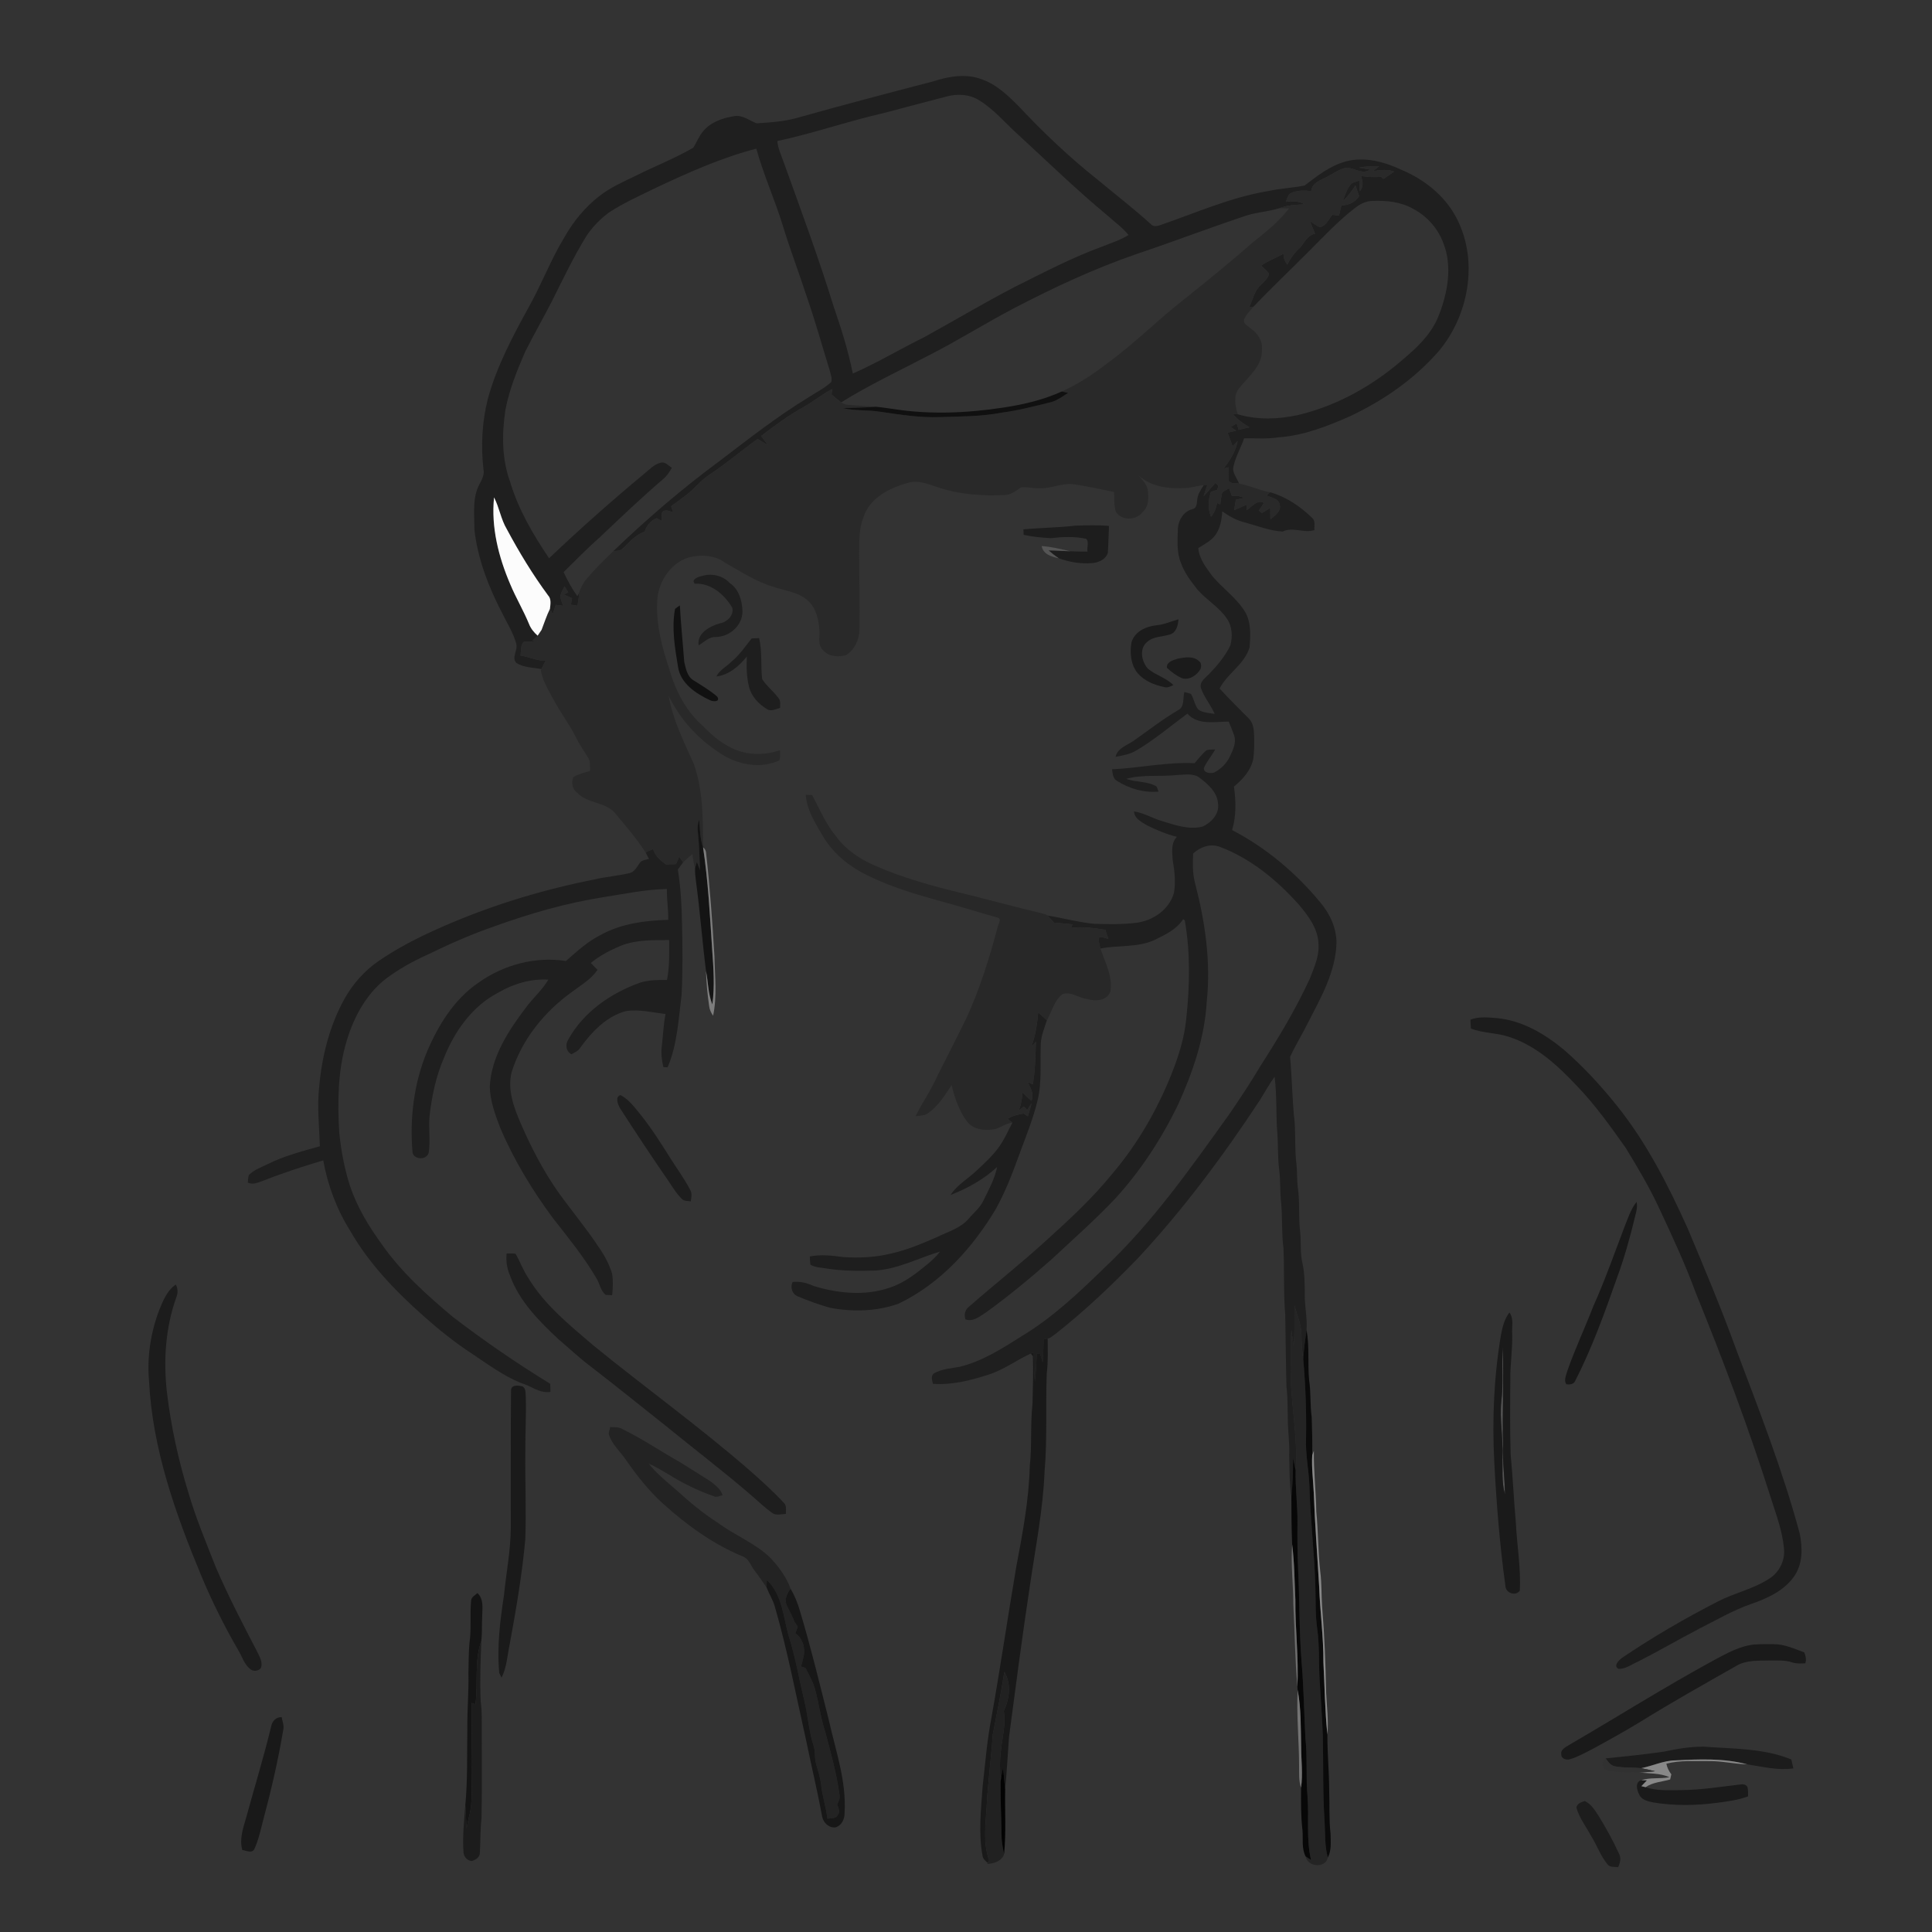 <svg xmlns="http://www.w3.org/2000/svg" width="1024pt" height="1024pt" viewBox="0 0 1024 1024" version="1.1">
<rect x="0" y="0" width="1024" height="1024" fill="#333333" stroke="none"/>
<g id="#ffffffff">
<path fill="#ffffff" opacity="0" d=" M 0.00 0.00 L 1024.00 0.00 L 1024.00 1024.00 L 0.00 1024.00 L 0.00 0.00 M 494.40 43.19 C 470.61 49.38 446.84 55.64 423.18 62.28 C 415.99 64.42 408.46 64.87 401.04 65.37 C 397.09 63.90 393.46 60.70 388.97 61.59 C 382.93 62.57 376.59 64.71 372.63 69.64 C 370.36 72.21 369.30 75.56 367.37 78.35 C 357.41 84.09 346.64 88.27 336.38 93.44 C 329.99 96.49 323.47 99.42 317.84 103.80 C 310.08 109.74 303.80 117.47 299.02 125.97 C 291.92 137.66 287.11 150.53 280.43 162.45 C 271.85 178.09 263.31 193.99 258.59 211.30 C 255.48 223.59 254.79 236.47 256.29 249.05 C 256.96 252.97 253.99 256.03 252.85 259.53 C 250.50 266.45 251.44 273.88 251.47 281.04 C 253.35 296.95 259.36 312.07 266.78 326.16 C 269.21 331.06 272.21 335.81 273.60 341.14 C 274.65 344.53 270.94 348.40 273.64 351.31 C 277.54 353.89 282.52 353.75 286.98 354.63 L 286.65 355.41 C 287.83 361.69 291.45 367.07 294.42 372.61 C 297.65 378.59 301.86 383.98 304.87 390.09 C 306.82 394.02 309.22 397.70 311.58 401.39 C 313.11 403.47 312.64 406.15 312.75 408.57 C 309.78 409.62 306.58 410.17 303.89 411.88 C 302.71 414.72 303.24 418.27 305.88 420.12 C 311.48 426.18 321.42 424.82 326.45 431.55 C 331.96 438.08 337.47 444.63 342.18 451.78 C 342.78 452.91 343.36 454.07 343.95 455.22 C 342.52 455.61 341.00 455.83 339.72 456.62 C 337.73 458.85 336.55 462.45 333.18 462.84 C 327.15 464.31 320.91 464.69 314.87 466.16 C 285.68 471.96 257.04 480.85 229.96 493.22 C 219.94 497.73 210.18 502.91 201.07 509.08 C 193.37 514.29 187.04 521.39 182.52 529.50 C 174.66 543.73 170.63 559.82 169.18 575.94 C 167.98 586.45 169.22 597.00 169.54 607.53 C 160.21 610.19 150.71 612.60 141.98 616.95 C 138.51 618.70 134.63 619.97 131.87 622.83 C 131.51 624.12 131.48 625.47 131.34 626.81 C 134.15 628.17 137.00 626.65 139.69 625.74 C 150.05 621.64 160.66 618.19 171.33 615.03 C 173.69 628.29 178.51 641.08 185.69 652.49 C 195.62 669.79 209.64 684.35 224.47 697.52 C 232.65 704.78 241.20 711.67 250.38 717.64 C 258.64 723.16 266.74 729.18 275.99 732.96 C 281.32 734.44 285.92 738.65 291.77 737.74 C 291.74 736.30 291.70 734.87 291.64 733.45 C 273.83 722.53 256.59 710.69 240.01 697.98 C 226.26 686.45 212.73 674.32 202.39 659.53 C 195.40 649.93 189.16 639.62 185.41 628.30 C 182.50 619.11 180.73 609.59 179.78 600.02 C 178.90 583.93 179.01 567.51 183.67 551.95 C 187.68 538.38 195.01 524.99 207.02 516.98 C 213.84 512.10 221.36 508.30 228.98 504.86 C 239.55 499.71 250.35 495.05 261.45 491.18 C 280.72 484.20 300.51 478.48 320.78 475.36 C 331.63 473.68 342.44 471.39 353.46 471.19 C 353.37 476.65 354.26 482.07 354.19 487.53 C 341.97 487.90 329.39 489.47 318.52 495.46 C 311.54 498.91 305.77 504.26 299.97 509.36 C 283.85 506.82 266.93 511.33 253.70 520.78 C 240.77 529.54 232.30 543.32 226.30 557.46 C 219.34 574.31 217.09 592.86 218.66 610.96 C 219.70 615.01 226.69 614.85 227.28 610.58 C 228.12 604.41 227.14 598.16 227.63 591.96 C 228.80 581.22 231.04 570.52 235.35 560.57 C 240.99 546.47 250.45 533.13 264.21 526.05 C 272.16 521.41 281.38 518.66 290.63 519.25 C 287.33 524.88 282.24 529.16 278.44 534.44 C 269.26 546.62 260.34 560.31 259.59 576.01 C 259.80 583.57 262.46 590.83 265.15 597.83 C 272.43 614.93 282.14 630.92 293.21 645.82 C 301.16 655.99 309.39 666.04 315.94 677.20 C 317.87 680.09 318.22 684.02 321.00 686.30 C 321.87 686.35 323.60 686.45 324.46 686.50 C 324.83 682.70 325.06 678.83 324.42 675.05 C 322.81 669.69 320.01 664.76 316.79 660.20 C 310.31 650.47 302.79 641.50 295.98 632.00 C 287.93 620.55 281.45 608.06 275.91 595.22 C 272.30 586.83 268.88 577.54 271.16 568.32 C 276.59 550.87 288.69 536.00 303.48 525.50 C 308.12 522.00 313.37 518.99 316.68 514.05 C 315.52 512.81 314.33 511.61 313.15 510.40 C 317.94 506.42 323.54 503.57 329.26 501.17 C 337.36 498.04 346.14 498.28 354.67 498.24 C 354.71 505.30 354.92 512.44 353.51 519.40 C 348.81 519.35 344.04 519.39 339.50 520.75 C 323.87 526.26 309.21 536.35 301.11 551.13 C 299.53 553.80 299.99 557.27 302.89 558.78 C 304.51 557.86 306.36 557.11 307.42 555.49 C 313.59 546.98 321.46 538.53 331.98 535.84 C 338.91 534.91 345.87 536.57 352.72 537.48 C 351.64 543.26 351.40 549.14 350.73 554.97 C 350.29 558.54 350.79 562.11 351.62 565.58 C 352.18 565.62 353.28 565.69 353.83 565.72 C 358.99 553.69 359.60 540.37 361.24 527.54 C 361.89 514.90 361.80 502.24 361.48 489.60 C 361.34 480.00 360.80 470.38 359.27 460.89 C 360.21 459.60 361.16 458.31 362.10 457.01 C 363.68 455.53 365.28 454.06 366.95 452.68 C 367.32 455.19 367.63 457.74 368.40 460.17 C 368.32 462.46 368.57 464.76 368.87 467.04 C 371.02 482.87 372.19 498.82 374.20 514.67 C 374.37 520.89 374.96 527.10 375.87 533.25 C 376.07 535.12 376.90 536.82 377.96 538.36 C 380.14 528.02 378.88 517.43 378.68 506.99 C 377.58 488.52 376.27 470.06 374.19 451.67 C 374.01 450.63 373.49 449.78 372.64 449.12 C 372.60 434.34 372.71 419.22 367.80 405.08 C 362.58 393.29 356.60 381.57 354.38 368.75 C 360.31 381.01 369.72 391.40 381.10 398.84 C 390.25 405.17 402.70 407.89 413.08 402.99 C 413.73 401.28 413.37 399.38 413.46 397.60 C 406.75 399.96 399.32 400.34 392.48 398.30 C 384.57 395.87 378.00 390.53 372.39 384.62 C 363.22 376.60 357.66 365.28 354.44 353.71 C 350.87 342.83 347.88 331.51 348.28 319.96 C 348.28 309.55 354.58 298.93 364.72 295.53 C 371.30 293.75 378.94 294.17 384.54 298.39 C 392.72 302.96 400.63 308.27 409.71 310.95 C 415.39 313.00 421.77 313.49 426.75 317.20 C 432.15 320.84 433.91 327.79 434.32 333.94 C 434.61 337.50 433.19 341.99 436.33 344.66 C 439.24 348.10 444.26 348.31 448.32 347.27 C 452.84 344.52 455.40 339.24 455.51 334.03 C 455.85 320.36 455.36 306.67 455.36 293.00 C 455.42 286.57 455.29 279.92 457.75 273.87 C 461.06 263.87 471.50 258.59 481.01 256.00 C 486.86 254.06 492.56 256.91 498.08 258.59 C 509.33 262.21 521.28 262.95 533.03 262.35 C 536.20 262.09 538.68 259.95 541.23 258.28 C 544.50 258.09 547.75 258.87 551.03 258.81 C 557.13 259.00 562.87 255.89 569.01 256.66 C 576.22 257.73 583.37 259.25 590.49 260.80 C 590.68 264.36 590.28 268.06 591.55 271.47 C 594.71 276.07 602.21 275.82 605.53 271.51 C 609.02 268.51 608.89 263.64 608.29 259.48 C 607.67 256.33 605.24 254.10 603.24 251.77 C 610.12 258.24 620.05 259.28 629.07 258.62 C 632.08 258.44 634.96 257.28 637.99 257.21 C 636.39 259.62 634.71 262.16 634.53 265.14 C 634.32 266.95 634.26 269.52 631.97 269.87 C 627.09 271.12 624.26 276.19 624.28 280.99 C 624.13 286.79 623.62 292.86 625.93 298.35 C 627.75 303.61 631.21 308.06 634.60 312.40 C 639.36 317.98 646.09 321.65 650.22 327.81 C 653.16 331.91 653.38 337.47 652.09 342.19 C 649.34 347.73 645.33 352.61 641.05 357.04 C 639.03 359.22 635.61 361.23 636.51 364.70 C 638.24 369.60 641.74 373.64 643.81 378.40 C 640.86 377.85 637.60 377.87 635.08 376.04 C 633.19 373.61 632.76 370.43 631.26 367.79 C 630.09 367.39 628.91 367.06 627.73 366.77 C 626.85 369.96 627.98 374.74 624.41 376.42 C 616.34 381.12 608.98 386.90 601.36 392.27 C 597.77 394.96 592.42 396.25 591.25 401.15 C 595.14 400.43 599.17 399.75 602.58 397.59 C 612.04 391.93 620.49 384.78 629.34 378.24 C 634.91 384.55 643.87 382.45 651.25 382.46 C 652.28 384.99 653.36 387.52 654.23 390.12 C 655.30 393.81 653.50 397.39 652.01 400.66 C 650.28 404.45 647.21 407.62 643.49 409.47 C 641.54 409.97 637.96 409.87 638.08 407.10 C 639.58 403.53 642.26 400.62 644.08 397.22 C 642.57 397.29 641.05 397.21 639.59 397.60 C 637.13 399.58 635.21 402.13 633.14 404.51 C 618.47 403.78 604.03 407.09 589.41 407.74 C 589.72 409.99 589.85 412.77 592.15 413.95 C 598.59 418.03 606.36 420.28 614.01 419.56 C 613.73 418.66 613.42 417.79 613.07 416.93 C 608.21 413.87 602.19 414.80 596.96 412.80 C 605.94 410.31 615.32 411.81 624.47 410.72 C 628.25 410.64 632.48 409.74 635.75 412.19 C 640.26 415.62 645.24 419.89 645.58 425.99 C 646.38 431.40 641.93 436.08 637.32 438.14 C 629.99 439.94 622.64 437.23 615.69 435.12 C 610.72 433.67 606.21 430.82 601.05 430.07 C 601.25 433.81 604.92 435.60 607.72 437.33 C 612.86 439.88 618.20 442.17 623.79 443.54 C 620.55 446.84 621.26 451.72 621.56 455.92 C 622.56 461.66 623.23 467.59 622.20 473.37 C 619.63 482.21 610.94 488.10 602.05 489.13 C 594.74 490.01 587.33 489.86 579.98 489.65 C 571.62 488.83 563.47 486.61 555.21 485.25 C 554.19 484.36 552.70 484.33 551.48 483.90 C 537.57 480.61 523.80 476.80 509.92 473.41 C 494.15 469.61 478.39 465.28 463.53 458.70 C 455.73 455.36 448.49 450.44 443.36 443.59 C 437.83 436.95 434.41 428.96 430.45 421.36 C 429.31 421.34 428.17 421.31 427.04 421.29 C 427.73 429.96 432.85 437.47 437.12 444.79 C 442.65 453.20 450.77 459.68 459.82 463.98 C 471.29 469.67 483.56 473.47 495.87 476.90 C 506.91 479.80 517.78 483.32 528.78 486.35 C 531.21 487.01 528.94 489.87 528.76 491.45 C 524.36 507.97 519.26 524.38 512.08 539.94 C 507.12 549.92 502.10 559.88 497.04 569.82 C 493.73 577.41 488.95 584.20 485.26 591.59 C 487.53 591.34 490.03 591.42 491.95 589.98 C 497.30 586.20 500.82 580.51 504.35 575.11 C 506.04 581.92 508.29 588.83 512.58 594.47 C 516.09 599.00 522.43 599.37 527.64 598.41 C 530.68 597.42 533.31 595.33 536.58 595.07 C 534.78 598.42 533.26 601.93 531.27 605.18 C 527.78 611.18 522.51 615.81 517.53 620.53 C 512.97 624.81 507.26 628.03 503.80 633.37 C 512.82 629.85 521.41 625.11 528.52 618.49 C 527.22 624.84 524.07 630.54 521.25 636.30 C 519.43 640.21 515.94 642.91 513.22 646.15 C 508.92 651.08 502.43 652.79 496.79 655.62 C 488.92 659.01 480.99 662.46 472.59 664.32 C 464.24 666.45 455.56 666.82 446.99 666.28 C 441.12 665.49 435.08 664.79 429.21 665.94 C 429.28 667.40 429.29 668.89 429.57 670.35 C 432.21 671.85 435.35 671.83 438.27 672.37 C 446.79 673.67 455.44 673.70 464.03 673.41 C 476.06 672.62 486.86 666.76 498.22 663.35 C 495.82 666.55 492.77 669.17 489.62 671.62 C 484.13 676.12 478.23 680.36 471.40 682.55 C 458.36 686.98 444.14 685.53 431.19 681.58 C 427.70 679.97 423.95 679.03 420.08 679.49 C 418.81 682.28 419.79 685.90 422.79 687.08 C 428.39 689.45 434.15 691.51 440.01 693.17 C 451.97 695.40 464.67 695.12 476.20 690.99 C 498.29 680.45 515.32 661.64 527.75 640.89 C 532.72 631.92 536.48 622.34 539.95 612.70 C 543.51 602.90 547.57 593.21 549.98 583.04 C 552.34 573.18 551.21 562.98 551.65 552.96 C 551.91 548.70 553.60 544.74 554.89 540.74 C 557.54 536.11 558.72 530.24 563.17 526.91 C 567.67 525.34 571.79 528.97 576.20 529.50 C 580.47 530.80 586.67 530.50 588.50 525.65 C 589.96 517.60 585.69 510.15 583.27 502.74 C 592.85 500.79 603.18 502.41 612.22 498.06 C 617.76 495.34 623.69 492.56 627.11 487.15 C 627.32 487.32 627.75 487.65 627.96 487.82 C 630.97 504.88 630.60 522.31 628.79 539.47 C 627.82 549.97 624.63 560.13 620.68 569.86 C 613.13 588.60 602.90 606.33 589.83 621.77 C 579.29 634.83 566.93 646.28 554.49 657.50 C 541.24 669.62 527.10 680.73 513.59 692.57 C 511.48 694.15 510.87 696.80 511.70 699.28 C 515.76 700.81 519.40 697.63 522.63 695.60 C 534.71 686.83 546.25 677.32 557.43 667.42 C 568.79 656.79 580.50 646.50 591.18 635.17 C 604.67 620.42 615.66 603.49 624.38 585.54 C 632.22 568.30 638.52 549.95 639.59 530.91 C 641.85 509.88 638.74 488.62 633.45 468.25 C 632.02 463.08 632.17 457.66 632.40 452.35 C 636.17 448.94 641.39 447.01 646.38 448.78 C 662.90 454.95 676.83 466.51 688.47 479.52 C 693.58 485.60 698.90 492.63 698.83 500.96 C 699.17 507.14 696.45 512.86 694.33 518.50 C 686.89 534.71 677.67 550.03 668.04 565.02 C 662.87 573.73 657.28 582.19 651.55 590.53 C 631.12 619.03 610.81 648.01 585.17 672.16 C 571.74 685.20 558.00 698.23 541.90 707.96 C 531.47 714.57 520.87 721.41 508.74 724.42 C 504.07 725.30 499.11 725.49 494.92 727.98 C 493.20 729.43 494.08 731.61 494.46 733.45 C 504.44 734.21 514.35 731.66 523.78 728.64 C 531.88 726.11 538.71 720.91 546.35 717.41 C 546.63 717.76 547.18 718.48 547.46 718.83 C 547.75 727.21 547.43 735.62 547.25 744.00 C 546.05 754.96 547.00 766.03 545.81 777.00 C 545.36 794.97 542.00 812.69 538.67 830.31 C 534.09 857.19 530.18 884.19 525.38 911.04 C 523.09 922.85 522.19 934.87 520.82 946.81 C 519.97 959.02 518.52 971.40 520.76 983.56 C 520.88 985.27 522.42 986.28 523.50 987.44 L 523.25 987.91 C 526.75 987.83 531.28 986.25 532.19 982.64 C 533.31 971.27 532.55 959.76 532.76 948.34 C 533.66 939.13 534.10 929.86 534.80 920.62 C 538.38 893.75 541.84 866.87 545.93 840.08 C 548.84 820.11 552.83 800.20 553.64 779.99 C 555.14 762.71 554.15 745.32 554.80 727.99 C 555.56 721.86 555.32 715.66 555.28 709.50 C 557.00 709.15 558.27 707.74 559.70 706.80 C 575.10 694.64 589.38 681.12 603.00 667.00 C 627.18 641.06 648.43 612.50 667.90 582.89 C 670.44 578.82 672.72 574.59 675.55 570.71 C 676.89 580.75 676.20 590.92 677.03 601.00 C 677.52 607.31 677.16 613.67 678.00 619.96 C 678.78 625.93 678.30 631.99 679.09 637.96 C 679.73 645.84 679.23 653.79 680.27 661.65 C 680.80 673.42 680.20 685.24 681.21 696.99 C 681.44 709.68 681.52 722.37 681.85 735.06 C 682.59 740.86 682.40 746.72 682.59 752.56 C 682.60 758.72 683.57 764.83 683.31 771.00 C 683.54 778.40 683.29 785.86 684.45 793.19 C 684.44 801.67 684.53 810.16 684.87 818.64 C 684.08 829.11 685.47 839.57 685.47 850.05 C 686.26 864.73 686.34 879.45 687.65 894.10 C 687.69 894.51 687.75 895.33 687.78 895.73 C 687.11 909.16 688.53 922.57 688.54 936.01 C 688.61 939.84 688.24 943.81 689.60 947.49 C 689.55 955.00 689.45 962.54 690.34 970.01 C 690.75 974.64 689.77 979.67 692.01 983.95 C 693.08 989.73 702.65 990.32 703.77 984.53 C 705.82 980.68 705.27 976.18 705.23 972.00 C 704.33 964.36 704.80 956.65 704.49 948.99 C 704.48 939.08 703.49 929.22 703.55 919.32 C 704.18 911.86 703.24 904.42 702.88 896.99 C 702.59 881.98 702.02 866.96 700.79 851.99 C 700.32 845.66 700.58 839.29 699.77 832.99 C 698.59 822.36 698.69 811.65 697.66 801.01 C 697.52 790.30 696.21 779.64 696.37 768.93 C 696.06 769.68 695.77 770.44 695.51 771.23 C 695.63 764.48 695.43 757.73 695.22 751.00 C 694.31 744.54 694.87 737.98 693.86 731.54 C 693.03 722.66 694.11 713.65 692.49 704.84 C 692.97 698.53 691.44 692.30 691.56 686.00 C 691.54 680.52 691.53 675.01 690.34 669.63 C 689.04 664.18 689.69 658.53 689.13 653.00 C 688.09 645.02 689.09 636.92 687.81 628.97 C 687.37 624.98 687.60 620.95 687.15 616.97 C 686.21 609.67 686.69 602.28 686.20 594.95 C 684.88 583.39 684.85 571.72 683.78 560.15 C 686.74 553.76 690.48 547.77 693.57 541.45 C 700.30 528.41 707.86 515.03 708.36 499.99 C 708.44 491.91 704.88 484.33 699.75 478.25 C 686.87 462.65 671.02 449.29 653.03 439.95 C 655.32 432.48 655.07 424.57 654.02 416.91 C 658.63 413.10 662.98 408.35 664.25 402.33 C 664.80 398.22 664.81 394.06 664.71 389.93 C 664.59 386.82 664.33 383.34 662.04 380.99 C 656.80 375.66 651.44 370.44 646.41 364.92 C 650.61 356.82 659.70 352.08 662.31 343.05 C 662.79 336.75 663.22 329.88 659.87 324.23 C 655.36 316.90 648.10 311.87 642.58 305.39 C 639.33 300.87 635.56 296.23 635.12 290.46 C 638.42 288.44 642.07 286.62 644.35 283.35 C 646.80 279.74 647.60 275.30 647.79 271.01 C 651.50 273.65 655.54 275.89 660.00 276.96 C 666.55 278.70 673.04 281.41 679.83 281.72 C 685.30 279.10 691.06 282.74 696.67 280.98 C 696.50 278.83 697.31 276.13 695.48 274.50 C 689.19 268.41 681.73 263.31 673.22 260.90 C 667.58 259.90 662.32 257.35 656.72 256.30 C 655.62 253.26 652.79 250.44 653.83 246.98 C 655.00 241.85 657.68 237.25 659.43 232.32 C 665.62 232.22 671.85 232.76 678.00 231.76 C 691.16 230.81 703.57 225.88 715.53 220.62 C 733.13 212.34 749.52 201.03 762.38 186.34 C 778.36 167.47 783.66 138.92 772.43 116.43 C 766.47 104.31 755.38 95.33 743.09 90.13 C 733.91 85.80 723.31 82.84 713.23 85.59 C 704.97 87.83 698.16 93.24 691.47 98.33 C 685.21 99.62 678.76 99.79 672.51 101.21 C 652.28 104.48 633.51 113.00 614.25 119.56 C 612.85 119.89 611.13 120.14 610.09 118.90 C 600.81 110.47 590.84 102.82 581.21 94.79 C 566.60 83.18 553.05 70.28 540.27 56.68 C 534.44 50.83 528.28 44.74 520.27 42.02 C 511.90 38.80 502.67 40.53 494.40 43.19 M 542.44 280.58 C 542.47 281.53 542.50 282.48 542.54 283.43 C 547.27 284.56 552.16 284.95 557.00 285.24 C 563.20 284.51 569.55 284.23 575.69 285.58 C 577.34 287.15 576.00 290.21 576.37 292.36 C 573.30 292.38 570.24 292.31 567.18 292.18 C 562.22 290.94 557.20 289.80 552.10 289.41 C 552.89 293.86 557.40 295.10 561.21 295.90 C 566.89 297.97 573.02 298.97 579.06 298.43 C 582.40 298.10 586.13 296.51 587.17 293.01 C 587.52 288.27 587.53 283.51 587.79 278.76 C 581.88 278.21 575.93 278.44 570.01 278.60 C 560.85 279.68 551.61 279.68 542.44 280.58 M 371.51 305.44 C 369.78 305.80 366.21 307.28 368.24 309.37 C 376.87 308.93 384.02 315.14 388.15 322.17 C 389.02 326.22 385.35 329.75 381.56 330.39 C 376.28 331.86 369.26 335.57 370.30 342.07 C 373.20 340.34 375.75 337.46 379.41 337.62 C 386.69 337.57 393.59 331.47 393.53 324.00 C 393.38 318.46 391.69 312.40 386.88 309.11 C 383.01 304.90 376.86 303.62 371.51 305.44 M 357.79 322.75 C 355.88 332.96 357.72 343.38 359.38 353.51 C 360.70 362.22 368.78 367.57 376.15 371.04 C 377.78 371.96 381.95 372.21 380.18 369.26 C 376.30 365.87 371.83 363.29 367.50 360.54 C 364.14 358.49 363.51 354.27 362.65 350.77 C 361.93 340.80 360.87 330.86 360.34 320.87 C 359.47 321.48 358.59 322.06 357.79 322.75 M 613.01 331.40 C 607.48 331.97 601.40 334.68 599.71 340.44 C 598.76 346.06 599.28 352.38 603.08 356.92 C 606.60 360.94 611.81 363.05 616.95 364.12 C 618.71 364.79 620.33 363.76 621.93 363.13 C 618.10 359.26 612.62 357.90 608.50 354.49 C 605.00 350.77 603.63 343.61 608.16 340.13 C 611.51 337.17 616.21 337.56 620.23 336.26 C 623.54 335.14 624.40 331.34 624.60 328.26 C 620.73 329.31 617.04 331.04 613.01 331.40 M 398.41 338.38 C 394.99 342.58 391.99 347.20 387.73 350.63 C 385.11 353.34 381.41 355.07 379.67 358.56 C 386.40 357.72 391.75 353.06 395.84 347.97 C 395.61 353.34 395.70 358.79 396.99 364.04 C 398.25 369.01 401.97 373.08 406.28 375.69 C 408.52 377.35 411.18 375.82 413.49 375.17 C 413.41 373.50 413.88 371.60 412.76 370.19 C 410.14 366.48 406.34 363.74 403.94 359.89 C 403.16 352.69 404.02 345.33 402.37 338.21 C 401.05 338.25 399.72 338.31 398.41 338.38 M 624.28 349.09 C 621.95 349.84 618.08 350.85 618.50 353.95 C 620.83 356.19 623.50 358.11 626.44 359.46 C 630.44 360.68 634.49 357.83 636.38 354.45 C 636.69 353.09 636.88 351.35 635.55 350.47 C 632.59 347.54 627.96 348.39 624.28 349.09 M 779.35 540.44 C 779.38 542.00 779.50 543.57 779.62 545.14 C 786.19 547.72 793.45 547.34 800.11 549.65 C 814.30 554.31 825.58 564.71 835.62 575.38 C 845.39 585.48 853.56 596.95 861.66 608.40 C 868.03 618.87 874.35 629.42 879.48 640.58 C 886.36 655.26 893.19 669.98 898.79 685.21 C 913.38 721.08 927.01 757.36 938.70 794.28 C 941.49 803.04 944.81 811.79 945.57 821.02 C 946.15 827.17 942.98 833.49 937.73 836.72 C 929.37 842.23 919.36 844.22 910.54 848.80 C 893.04 857.79 875.98 867.67 859.69 878.71 C 857.99 879.97 854.88 883.06 857.91 884.53 C 861.81 884.64 865.01 881.99 868.47 880.54 C 879.26 875.03 889.74 868.92 900.49 863.31 C 909.62 858.72 918.47 853.49 928.17 850.13 C 936.85 847.11 945.91 843.02 951.19 835.11 C 955.60 828.55 955.37 820.15 953.87 812.71 C 944.90 779.38 932.27 747.21 920.11 714.95 C 912.30 693.44 903.44 672.33 894.57 651.23 C 884.27 628.34 872.75 605.68 856.98 586.02 C 848.41 575.34 839.11 565.20 828.74 556.25 C 818.73 547.98 806.93 540.99 793.77 539.66 C 788.97 539.29 783.94 538.64 779.35 540.44 M 328.60 587.33 C 336.81 600.10 345.19 612.76 353.82 625.26 C 356.27 628.73 358.36 632.54 361.46 635.50 C 362.66 636.77 364.55 636.43 366.11 636.77 C 366.49 634.64 366.92 632.33 365.67 630.40 C 362.77 624.81 359.02 619.72 355.65 614.42 C 350.66 606.48 345.66 598.52 339.82 591.18 C 336.59 587.23 333.54 582.88 328.92 580.43 C 325.83 581.27 327.47 585.37 328.60 587.33 M 860.84 650.71 C 855.54 664.69 850.56 678.81 844.44 692.45 C 839.99 703.95 834.71 715.12 830.66 726.77 C 830.13 728.97 828.73 731.58 830.18 733.71 C 831.91 733.93 834.17 733.77 834.91 731.86 C 843.87 714.31 850.56 695.71 857.08 677.15 C 860.91 666.74 863.91 656.05 866.50 645.27 C 867.17 642.57 868.06 639.81 867.42 637.02 C 864.23 641.04 862.75 646.02 860.84 650.71 M 268.51 664.37 C 268.12 668.30 268.68 672.25 270.25 675.89 C 275.16 689.61 285.66 700.16 296.08 709.90 C 301.52 714.46 306.65 719.39 312.31 723.68 C 325.87 734.08 339.13 744.87 352.54 755.47 C 367.94 768.07 383.84 780.08 398.87 793.14 C 402.25 796.07 405.51 799.17 409.14 801.80 C 411.27 803.44 414.10 802.47 416.54 802.40 C 416.45 800.43 417.10 798.03 415.46 796.53 C 409.68 790.32 403.36 784.63 396.99 779.03 C 370.30 755.84 341.55 735.18 314.16 712.83 C 301.64 702.09 288.45 691.48 279.87 677.12 C 277.21 673.18 275.65 668.65 273.29 664.56 C 271.72 664.21 270.10 664.38 268.51 664.37 M 84.38 694.38 C 79.86 706.32 77.85 719.25 79.00 732.00 C 80.79 767.95 93.03 802.36 106.74 835.31 C 112.38 848.85 118.96 861.99 126.31 874.69 C 128.35 877.97 129.37 882.08 132.52 884.54 C 134.06 886.07 136.81 885.79 138.21 884.21 C 139.52 881.20 137.61 878.16 136.35 875.50 C 128.67 860.74 120.97 845.98 114.40 830.69 C 109.27 817.66 103.85 804.73 99.90 791.28 C 94.54 773.93 90.66 756.08 88.48 738.05 C 86.58 721.18 87.67 703.79 93.42 687.72 C 94.36 685.43 94.34 683.05 93.21 680.85 C 88.51 683.95 86.46 689.40 84.38 694.38 M 795.59 707.27 C 791.79 729.61 790.82 752.38 792.00 775.00 C 793.15 797.14 794.94 819.29 797.99 841.25 C 798.68 844.60 803.51 845.99 805.53 843.07 C 806.17 831.02 804.00 819.06 803.44 807.04 C 802.34 795.04 801.85 783.00 800.68 771.00 C 800.29 758.00 800.39 745.00 800.50 732.00 C 800.32 723.64 801.74 715.36 801.49 707.00 C 801.24 703.20 802.43 698.94 800.05 695.64 C 797.43 698.96 796.38 703.19 795.59 707.27 M 270.86 736.57 C 270.61 761.03 270.77 785.51 270.72 809.99 C 270.65 821.87 268.31 833.56 267.13 845.36 C 265.08 859.03 263.29 872.92 264.63 886.76 C 264.93 887.37 265.54 888.58 265.84 889.19 C 268.69 883.54 268.91 877.13 270.23 871.06 C 273.58 852.81 276.72 834.49 278.41 816.00 C 278.98 800.33 278.26 784.66 278.44 768.99 C 278.38 759.32 278.99 749.65 278.66 739.98 C 278.48 738.12 278.77 735.85 276.88 734.78 C 274.87 734.36 271.27 733.76 270.86 736.57 M 323.42 756.37 C 323.24 757.84 322.23 759.35 322.87 760.84 C 324.54 765.51 328.26 768.95 331.13 772.87 C 337.06 781.43 343.48 789.76 351.22 796.78 C 363.90 808.28 378.00 818.50 393.91 825.04 C 397.01 826.26 397.91 829.85 399.82 832.28 C 402.13 835.24 404.17 838.37 406.33 841.44 C 407.63 844.84 409.66 847.94 410.66 851.47 C 417.41 874.84 421.95 898.75 427.27 922.47 C 430.02 935.89 433.25 949.21 435.72 962.69 C 436.32 966.04 439.39 969.06 442.98 968.51 C 446.11 967.49 447.69 964.14 447.63 961.03 C 448.72 944.09 442.89 927.86 439.26 911.56 C 434.40 892.31 429.74 873.00 424.03 853.99 C 422.84 849.84 421.26 845.81 419.04 842.12 C 416.85 835.88 412.78 830.47 408.31 825.69 C 400.12 817.77 389.23 813.68 380.20 806.92 C 372.55 802.02 365.54 796.21 358.85 790.08 C 353.63 785.54 348.15 781.19 343.82 775.75 C 347.48 777.37 350.91 779.45 354.37 781.46 C 361.85 786.19 369.90 790.05 378.25 793.00 C 379.81 793.86 381.45 792.81 382.99 792.46 C 381.90 789.07 378.89 786.89 376.16 784.86 C 371.05 781.66 365.94 778.45 360.84 775.23 C 350.45 769.38 340.56 762.65 329.83 757.41 C 327.89 756.25 325.58 756.46 323.42 756.37 M 249.69 848.40 C 248.98 855.91 249.94 863.51 248.80 871.00 C 248.36 876.30 248.39 881.63 248.27 886.95 C 248.49 896.65 247.60 906.31 247.70 916.00 C 247.47 929.63 247.91 943.29 246.62 956.86 C 245.95 965.22 245.07 973.61 245.69 982.01 C 246.00 984.28 247.66 986.17 250.02 986.39 C 252.06 985.79 254.28 984.47 254.33 982.08 C 254.69 976.05 254.52 970.00 255.20 964.00 C 255.55 948.67 255.33 933.33 255.35 918.00 C 255.27 912.67 255.57 907.31 254.80 902.01 C 254.28 891.22 254.70 880.41 255.13 869.65 C 255.60 865.47 255.32 861.24 255.56 857.04 C 255.57 852.70 256.63 847.67 253.04 844.37 C 251.77 845.53 249.84 846.46 249.69 848.40 M 908.77 879.74 C 882.63 893.96 857.44 909.84 831.73 924.82 C 829.89 926.02 827.00 927.20 827.53 929.92 C 827.39 932.13 830.23 933.00 832.04 932.46 C 836.30 931.19 840.19 928.97 844.14 926.97 C 852.69 922.32 861.20 917.60 869.51 912.54 C 886.11 902.21 903.19 892.67 920.18 883.00 C 925.53 879.77 931.99 880.24 938.00 880.10 C 941.92 880.17 945.97 879.78 949.77 881.06 C 952.03 881.88 954.45 881.69 956.82 881.59 C 957.57 879.61 957.02 877.66 956.29 875.79 C 951.02 873.90 945.75 871.39 940.03 871.45 C 936.67 871.42 933.32 871.39 929.98 871.61 C 922.29 872.32 915.45 876.18 908.77 879.74 M 143.75 914.91 C 139.81 931.25 134.86 947.33 130.42 963.54 C 128.84 969.00 126.79 974.87 128.43 980.55 C 130.49 980.82 133.79 982.59 134.89 979.85 C 137.04 975.15 138.10 970.05 139.40 965.08 C 143.67 949.21 147.38 933.18 150.11 916.97 C 150.72 914.64 149.64 912.39 149.30 910.12 C 146.34 910.04 144.35 912.10 143.75 914.91 M 882.03 928.38 C 871.73 929.92 861.36 930.90 851.01 931.99 C 848.81 933.34 848.86 936.53 850.80 938.11 C 856.66 939.72 862.84 939.22 868.86 939.44 C 874.19 940.07 879.80 939.72 884.81 941.95 C 879.88 942.94 874.72 941.97 869.89 943.53 C 866.54 944.55 867.51 948.67 868.76 951.01 C 869.96 954.00 873.39 954.74 876.22 955.33 C 887.56 957.20 899.21 957.01 910.58 955.46 C 915.97 954.72 921.42 954.08 926.53 952.08 C 926.46 950.43 926.64 948.75 926.19 947.17 C 925.38 945.64 923.47 945.52 922.00 945.86 C 911.69 947.06 901.40 948.73 890.99 948.79 C 884.70 948.81 878.26 949.31 872.20 947.24 C 876.04 944.59 880.84 944.41 885.21 943.16 C 885.41 942.24 885.62 941.33 885.84 940.43 C 884.57 938.74 883.60 936.87 883.21 934.79 C 890.64 932.87 898.39 933.53 905.99 933.44 C 912.72 933.34 919.32 934.99 926.03 935.13 C 934.12 936.37 942.30 938.49 950.52 937.29 C 950.16 935.70 949.76 934.13 949.44 932.55 C 934.76 926.56 918.56 926.93 903.00 925.78 C 895.93 925.70 888.92 926.91 882.03 928.38 M 835.52 958.04 C 836.97 963.42 840.51 967.91 843.13 972.77 C 846.29 977.73 848.20 983.46 851.94 988.06 C 853.28 989.89 855.71 989.39 857.68 989.62 C 858.66 987.47 859.35 984.94 858.21 982.72 C 855.06 975.77 851.35 969.07 847.36 962.57 C 845.40 959.55 843.38 956.23 840.03 954.59 C 838.20 955.13 835.89 955.86 835.52 958.04 Z" />
<path fill="#ffffff" opacity="0" d=" M 501.43 51.22 C 507.18 49.61 513.73 49.86 518.89 53.10 C 526.63 57.79 532.46 64.86 539.11 70.87 C 555.08 85.57 570.64 100.71 587.37 114.55 C 590.98 117.86 595.09 120.67 598.12 124.57 C 593.73 127.30 588.77 128.84 584.01 130.76 C 568.10 136.56 553.11 144.48 537.99 152.00 C 521.67 160.46 505.89 169.88 489.80 178.75 C 477.12 184.97 464.96 192.31 452.02 197.99 C 449.60 185.91 445.87 174.14 441.87 162.50 C 433.89 136.64 424.48 111.27 415.32 85.82 C 414.06 82.18 412.32 78.65 412.00 74.76 C 431.28 70.63 449.92 64.09 469.15 59.73 C 479.89 56.82 490.67 54.08 501.43 51.22 Z" />
<path fill="#ffffff" opacity="0" d=" M 346.80 99.94 C 364.31 91.67 382.08 83.68 400.87 78.78 C 404.66 92.60 410.64 105.69 414.84 119.38 C 418.80 132.43 423.72 145.16 427.90 158.13 C 432.29 170.79 435.87 183.72 439.82 196.52 C 440.21 198.47 441.27 200.64 440.51 202.58 C 436.98 205.78 432.65 207.90 428.69 210.51 C 411.88 220.72 396.41 232.91 380.78 244.81 C 361.20 259.26 342.72 275.19 325.16 292.03 C 320.19 296.76 315.32 301.62 310.88 306.85 C 309.00 309.01 307.76 311.63 306.90 314.35 C 306.68 314.76 306.23 315.58 306.01 315.99 C 303.11 312.02 300.81 307.67 298.72 303.24 C 305.03 297.04 311.19 290.68 317.84 284.83 C 328.80 274.45 339.71 264.02 351.18 254.19 C 353.26 252.50 354.80 250.29 356.09 247.96 C 354.28 246.77 352.55 244.57 350.13 245.23 C 346.59 246.17 344.02 249.04 341.25 251.27 C 324.02 265.59 307.24 280.46 291.02 295.89 C 282.56 283.34 274.75 270.07 270.41 255.48 C 265.93 243.29 265.95 229.90 267.89 217.20 C 269.91 206.54 274.02 196.41 278.32 186.50 C 282.88 177.40 287.96 168.57 292.60 159.51 C 298.43 147.85 304.04 136.04 310.91 124.94 C 314.06 120.22 318.12 116.11 322.65 112.71 C 330.27 107.69 338.63 103.96 346.80 99.94 Z" />
<path fill="#ffffff" opacity="0" d=" M 718.21 110.21 C 720.73 108.26 723.69 106.62 726.95 106.51 C 734.50 106.15 742.46 106.89 749.13 110.74 C 756.43 114.61 762.24 121.21 765.06 128.98 C 769.82 141.18 767.32 154.87 762.76 166.73 C 758.45 178.43 748.48 186.48 739.20 194.19 C 724.23 206.27 706.78 215.52 688.01 219.97 C 677.52 222.28 666.42 222.64 656.05 219.59 C 654.71 215.14 653.51 209.76 656.74 205.80 C 661.67 199.54 669.38 193.83 668.83 184.96 C 669.24 180.43 666.44 176.53 662.87 174.07 C 661.54 172.70 658.68 171.66 659.39 169.32 C 660.49 166.70 662.56 164.65 664.41 162.54 C 673.82 152.57 683.83 143.20 693.48 133.47 C 701.46 125.46 709.24 117.15 718.21 110.21 Z" />
<path fill="#ffffff" opacity="0" d=" M 658.59 114.93 C 664.82 112.55 671.57 112.35 677.92 110.40 C 679.67 110.38 681.42 110.44 683.19 110.49 C 677.90 117.42 671.04 122.88 664.26 128.26 C 652.17 138.88 639.66 149.02 627.09 159.08 C 613.26 169.86 600.90 182.42 586.68 192.71 C 579.24 198.43 571.37 203.67 562.77 207.49 C 553.00 211.96 542.46 214.40 531.88 216.01 C 512.60 218.95 492.84 219.83 473.52 216.78 C 470.43 216.43 467.37 215.85 464.28 215.59 C 459.23 215.28 454.19 214.91 449.15 214.52 C 447.91 214.48 446.85 213.84 445.82 213.27 C 461.22 203.69 477.69 196.04 493.73 187.62 C 508.35 180.08 522.30 171.35 536.85 163.68 C 558.13 152.56 579.95 142.35 602.69 134.54 C 621.41 128.25 639.87 121.21 658.59 114.93 Z" />
</g>
<g id="#1f1f1fff">
<path fill="#1f1f1f" opacity="1.00" d=" M 494.40 43.19 C 502.67 40.53 511.90 38.80 520.27 42.02 C 528.28 44.74 534.44 50.83 540.27 56.68 C 553.05 70.28 566.60 83.18 581.21 94.79 C 590.84 102.82 600.81 110.47 610.09 118.90 C 611.13 120.14 612.85 119.89 614.25 119.56 C 633.51 113.00 652.28 104.48 672.51 101.21 C 678.76 99.79 685.21 99.62 691.47 98.33 C 698.16 93.24 704.97 87.83 713.23 85.59 C 723.31 82.84 733.91 85.80 743.09 90.13 C 755.38 95.33 766.47 104.31 772.43 116.43 C 783.66 138.92 778.36 167.47 762.38 186.34 C 749.52 201.03 733.13 212.34 715.53 220.62 C 703.57 225.88 691.16 230.81 678.00 231.76 C 671.85 232.76 665.62 232.22 659.43 232.32 C 657.68 237.25 655.00 241.85 653.83 246.98 C 652.79 250.44 655.62 253.26 656.72 256.30 C 654.95 255.97 652.71 256.54 651.35 255.12 C 650.75 252.68 651.12 250.13 651.15 247.65 C 650.28 247.86 649.43 248.07 648.58 248.28 C 651.96 243.95 654.95 239.21 656.00 233.73 C 655.09 234.64 654.19 235.56 653.31 236.49 C 652.45 234.09 651.57 231.70 650.64 229.34 C 652.15 228.99 653.67 228.64 655.20 228.30 C 654.25 227.63 653.31 226.96 652.37 226.29 C 653.40 225.65 654.43 225.02 655.47 224.38 C 655.81 225.53 656.16 226.67 656.52 227.82 C 658.44 227.37 660.36 226.94 662.29 226.50 C 658.99 224.61 655.89 222.36 653.48 219.40 C 654.12 219.45 655.41 219.54 656.05 219.59 C 666.42 222.64 677.52 222.28 688.01 219.97 C 706.78 215.52 724.23 206.27 739.20 194.19 C 748.48 186.48 758.45 178.43 762.76 166.73 C 767.32 154.87 769.82 141.18 765.06 128.98 C 762.24 121.21 756.43 114.61 749.13 110.74 C 742.46 106.89 734.50 106.15 726.95 106.51 C 723.69 106.62 720.73 108.26 718.21 110.21 C 709.24 117.15 701.46 125.46 693.48 133.47 C 683.83 143.20 673.82 152.57 664.41 162.54 C 663.81 162.64 662.61 162.85 662.01 162.95 C 664.03 158.92 664.81 154.04 668.33 150.94 C 670.03 149.24 672.02 147.55 672.61 145.10 C 671.47 143.44 669.91 142.15 668.44 140.80 C 672.10 138.19 676.39 136.73 680.24 134.46 C 680.33 136.56 680.87 138.63 682.36 140.19 C 684.05 136.64 686.43 133.52 689.39 130.94 C 691.47 128.08 693.23 124.76 696.97 123.82 C 696.06 121.58 695.18 119.34 694.25 117.12 C 696.01 118.28 697.66 119.74 699.71 120.37 C 702.89 119.66 704.27 116.15 706.17 113.82 C 707.34 113.97 708.52 114.13 709.71 114.28 C 710.10 112.47 710.56 110.68 710.97 108.87 C 714.82 108.86 718.26 107.17 720.39 103.92 C 719.68 102.04 719.04 100.13 718.41 98.22 C 716.52 101.30 714.30 104.17 711.68 106.66 C 712.92 103.42 713.91 99.89 716.30 97.27 C 717.60 96.57 719.03 96.17 720.43 95.69 C 720.49 97.58 720.59 99.46 720.70 101.34 C 722.86 99.02 722.28 95.99 721.38 93.27 C 724.89 93.86 728.47 94.02 732.02 93.72 C 732.30 94.00 732.86 94.57 733.15 94.86 C 735.11 93.61 737.05 92.32 738.95 90.96 C 735.34 89.54 731.52 90.17 727.81 90.63 C 728.86 89.79 729.92 88.95 730.98 88.12 C 727.41 87.96 723.84 88.16 720.33 88.83 C 722.28 89.16 724.22 89.55 726.19 89.89 C 722.21 92.67 718.12 89.18 714.02 88.88 C 710.18 89.30 707.05 91.88 703.68 93.52 C 700.34 95.52 695.41 96.63 695.01 101.23 C 691.20 100.96 687.05 100.65 683.64 102.68 C 682.49 103.84 682.14 105.52 681.48 106.96 C 684.84 106.65 688.41 106.37 691.39 108.30 C 686.83 108.52 682.21 108.72 677.92 110.40 C 671.57 112.35 664.82 112.55 658.59 114.93 C 639.87 121.21 621.41 128.25 602.69 134.54 C 579.95 142.35 558.13 152.56 536.85 163.68 C 522.30 171.35 508.35 180.08 493.73 187.62 C 477.69 196.04 461.22 203.69 445.82 213.27 C 444.07 211.94 442.41 210.51 440.74 209.10 C 440.87 208.12 441.00 207.14 441.13 206.16 C 435.75 208.93 431.10 212.85 425.83 215.81 C 417.88 220.16 410.59 225.60 403.42 231.11 C 404.64 232.68 405.83 234.28 407.02 235.88 C 405.18 234.85 403.35 233.77 401.57 232.65 C 393.07 238.75 385.13 245.59 376.38 251.35 C 371.49 254.40 368.09 259.18 363.47 262.55 C 360.92 264.51 358.33 266.40 355.74 268.29 C 356.08 269.35 356.43 270.42 356.79 271.49 C 354.90 271.04 352.25 269.47 350.89 271.71 C 350.51 273.19 350.77 274.74 350.82 276.24 C 349.91 275.68 349.02 275.09 348.05 274.64 C 344.93 275.86 342.65 278.59 341.73 281.78 C 337.05 283.36 333.81 287.10 330.39 290.45 C 329.08 292.00 327.02 292.02 325.16 292.03 C 342.72 275.19 361.20 259.26 380.78 244.81 C 396.41 232.91 411.88 220.72 428.69 210.51 C 432.65 207.90 436.98 205.78 440.51 202.58 C 441.27 200.64 440.21 198.47 439.82 196.52 C 435.87 183.72 432.29 170.79 427.90 158.13 C 423.72 145.16 418.80 132.43 414.84 119.38 C 410.64 105.69 404.66 92.60 400.87 78.78 C 382.08 83.68 364.31 91.67 346.80 99.94 C 338.63 103.96 330.27 107.69 322.65 112.71 C 318.12 116.11 314.06 120.22 310.91 124.94 C 304.04 136.04 298.43 147.85 292.60 159.51 C 287.96 168.57 282.88 177.40 278.32 186.50 C 274.02 196.41 269.91 206.54 267.89 217.20 C 265.95 229.90 265.93 243.29 270.41 255.48 C 274.75 270.07 282.56 283.34 291.02 295.89 C 307.24 280.46 324.02 265.59 341.25 251.27 C 344.02 249.04 346.59 246.17 350.13 245.23 C 352.55 244.57 354.28 246.77 356.09 247.96 C 354.80 250.29 353.26 252.50 351.18 254.19 C 339.71 264.02 328.80 274.45 317.84 284.83 C 311.19 290.68 305.03 297.04 298.72 303.24 C 300.81 307.67 303.11 312.02 306.01 315.99 C 306.23 315.58 306.68 314.76 306.90 314.35 C 306.84 316.60 306.55 318.84 305.99 321.03 C 304.85 320.85 303.71 320.67 302.58 320.50 C 302.78 319.35 302.98 318.20 303.19 317.06 C 301.75 316.43 300.33 315.77 298.89 315.14 C 299.47 314.84 300.61 314.22 301.18 313.91 C 300.52 312.85 299.86 311.80 299.21 310.75 C 298.43 312.35 297.49 313.90 297.04 315.64 C 296.96 317.53 297.91 319.28 298.46 321.06 C 297.15 320.90 295.84 320.76 294.53 320.61 C 294.03 322.20 293.50 323.78 293.00 325.37 C 292.62 324.71 291.86 323.37 291.48 322.71 C 291.74 320.29 292.32 317.47 290.46 315.52 C 282.28 304.43 275.13 292.64 268.64 280.50 C 265.49 275.24 264.66 269.03 261.86 263.62 C 260.22 279.40 264.26 295.25 270.44 309.68 C 273.43 316.85 277.43 323.54 280.39 330.72 C 281.33 333.17 283.01 335.20 284.96 336.92 C 285.68 335.90 286.37 334.87 287.05 333.84 C 286.10 336.27 284.09 337.98 282.10 339.56 C 283.20 339.82 284.31 340.06 285.42 340.30 C 282.86 340.26 280.28 339.89 277.72 340.16 C 275.65 341.85 276.34 345.08 275.83 347.46 C 280.36 348.06 284.58 350.35 289.22 350.13 C 288.45 351.62 287.67 353.10 286.98 354.63 C 282.52 353.75 277.54 353.89 273.64 351.31 C 270.94 348.40 274.65 344.53 273.60 341.14 C 272.21 335.81 269.21 331.06 266.78 326.16 C 259.36 312.07 253.35 296.95 251.47 281.04 C 251.44 273.88 250.50 266.45 252.85 259.53 C 253.99 256.03 256.96 252.97 256.29 249.05 C 254.79 236.47 255.48 223.59 258.59 211.30 C 263.31 193.99 271.85 178.09 280.43 162.45 C 287.11 150.53 291.92 137.66 299.02 125.97 C 303.80 117.47 310.08 109.74 317.84 103.80 C 323.47 99.42 329.99 96.49 336.38 93.44 C 346.64 88.27 357.41 84.09 367.37 78.35 C 369.30 75.56 370.36 72.21 372.63 69.64 C 376.59 64.71 382.93 62.57 388.97 61.59 C 393.46 60.70 397.09 63.90 401.04 65.37 C 408.46 64.87 415.99 64.42 423.18 62.28 C 446.84 55.64 470.61 49.38 494.40 43.19 M 501.43 51.22 C 490.67 54.08 479.89 56.82 469.15 59.73 C 449.92 64.09 431.28 70.63 412.00 74.76 C 412.32 78.65 414.06 82.18 415.32 85.82 C 424.48 111.27 433.89 136.64 441.87 162.50 C 445.87 174.14 449.60 185.91 452.02 197.99 C 464.96 192.31 477.12 184.97 489.80 178.75 C 505.89 169.88 521.67 160.46 537.99 152.00 C 553.11 144.48 568.10 136.56 584.01 130.76 C 588.77 128.84 593.73 127.30 598.12 124.57 C 595.09 120.67 590.98 117.86 587.37 114.55 C 570.64 100.71 555.08 85.57 539.11 70.87 C 532.46 64.86 526.63 57.79 518.89 53.10 C 513.73 49.86 507.18 49.61 501.43 51.22 Z" />
<path fill="#1f1f1f" opacity="1.00" d=" M 637.88 263.10 C 640.02 260.73 642.14 258.34 644.21 255.92 C 644.60 256.30 645.36 257.07 645.75 257.46 C 645.52 258.17 645.33 258.89 645.17 259.63 C 644.01 259.97 642.84 260.28 641.76 260.82 C 640.35 264.99 640.16 269.75 641.86 273.88 C 643.65 271.81 644.62 269.26 645.06 266.60 C 645.62 266.83 646.19 267.07 646.77 267.31 C 646.97 265.64 647.14 263.97 647.50 262.33 C 647.63 260.22 650.05 259.81 651.48 258.78 C 651.95 260.18 652.46 261.58 652.94 262.99 C 655.12 262.63 657.34 262.84 659.31 263.90 C 657.87 264.24 656.44 264.57 655.01 264.89 C 654.71 266.72 654.41 268.56 654.13 270.39 C 656.32 269.47 658.51 268.53 660.67 267.55 C 660.70 268.48 660.74 269.42 660.78 270.36 C 663.57 268.64 666.20 264.59 669.89 266.52 C 669.11 267.97 668.11 269.28 667.20 270.64 C 667.74 271.05 668.30 271.47 668.86 271.90 C 670.33 271.00 671.80 270.09 673.28 269.18 C 673.24 271.21 673.25 273.25 673.34 275.29 C 675.58 273.25 679.32 270.97 678.22 267.38 C 677.63 264.12 673.76 263.78 671.27 262.64 C 671.92 262.06 672.57 261.48 673.22 260.90 C 681.73 263.31 689.19 268.41 695.48 274.50 C 697.31 276.13 696.50 278.83 696.67 280.98 C 691.06 282.74 685.30 279.10 679.83 281.72 C 673.04 281.41 666.55 278.70 660.00 276.96 C 655.54 275.89 651.50 273.65 647.79 271.01 C 647.60 275.30 646.80 279.74 644.35 283.35 C 642.07 286.62 638.42 288.44 635.12 290.46 C 635.56 296.23 639.33 300.87 642.58 305.39 C 648.10 311.87 655.36 316.90 659.87 324.23 C 663.22 329.88 662.79 336.75 662.31 343.05 C 659.70 352.08 650.61 356.82 646.41 364.92 C 651.44 370.44 656.80 375.66 662.04 380.99 C 664.33 383.34 664.59 386.82 664.71 389.93 C 664.81 394.06 664.80 398.22 664.25 402.33 C 662.98 408.35 658.63 413.10 654.02 416.91 C 655.07 424.57 655.32 432.48 653.03 439.95 C 671.02 449.29 686.87 462.65 699.75 478.25 C 704.88 484.33 708.44 491.91 708.36 499.99 C 707.86 515.03 700.30 528.41 693.57 541.45 C 690.48 547.77 686.74 553.76 683.78 560.15 C 684.85 571.72 684.88 583.39 686.20 594.95 C 686.69 602.28 686.21 609.67 687.15 616.97 C 687.60 620.95 687.37 624.98 687.81 628.97 C 689.09 636.92 688.09 645.02 689.13 653.00 C 689.69 658.53 689.04 664.18 690.34 669.63 C 691.53 675.01 691.54 680.52 691.56 686.00 C 691.44 692.30 692.97 698.53 692.49 704.84 C 691.80 709.97 691.01 715.10 690.74 720.29 C 690.07 715.90 689.78 711.48 689.77 707.05 C 689.72 701.76 687.30 696.94 686.12 691.87 C 685.91 699.00 686.41 706.15 685.63 713.25 C 685.21 710.45 684.83 707.64 684.44 704.85 C 684.02 710.56 684.13 716.29 684.10 722.01 C 683.41 741.15 688.12 760.11 686.72 779.26 C 686.33 777.11 685.82 774.99 685.34 772.88 C 685.36 779.66 685.16 786.44 684.45 793.19 C 683.29 785.86 683.54 778.40 683.31 771.00 C 683.57 764.83 682.60 758.72 682.59 752.56 C 682.40 746.72 682.59 740.86 681.85 735.06 C 681.52 722.37 681.44 709.68 681.21 696.99 C 680.20 685.24 680.80 673.42 680.27 661.65 C 679.23 653.79 679.73 645.84 679.09 637.96 C 678.30 631.99 678.78 625.93 678.00 619.96 C 677.16 613.67 677.52 607.31 677.03 601.00 C 676.20 590.92 676.89 580.75 675.55 570.71 C 672.72 574.59 670.44 578.82 667.90 582.89 C 648.43 612.50 627.18 641.06 603.00 667.00 C 589.38 681.12 575.10 694.64 559.70 706.80 C 558.27 707.74 557.00 709.15 555.28 709.50 C 554.74 709.58 553.66 709.73 553.12 709.81 C 553.06 713.91 552.93 718.00 552.66 722.10 C 552.17 720.49 551.66 718.89 551.20 717.28 C 550.77 717.35 549.93 717.50 549.51 717.57 C 549.28 722.47 549.10 727.38 548.50 732.26 C 548.02 727.11 548.00 721.94 547.91 716.78 C 547.52 716.94 546.74 717.25 546.35 717.41 C 538.71 720.91 531.88 726.11 523.78 728.64 C 514.35 731.66 504.44 734.21 494.46 733.45 C 494.08 731.61 493.20 729.43 494.92 727.98 C 499.11 725.49 504.07 725.30 508.74 724.42 C 520.87 721.41 531.47 714.57 541.90 707.96 C 558.00 698.23 571.74 685.20 585.17 672.16 C 610.81 648.01 631.12 619.03 651.55 590.53 C 657.28 582.19 662.87 573.73 668.04 565.02 C 677.67 550.03 686.89 534.71 694.33 518.50 C 696.45 512.86 699.17 507.14 698.83 500.96 C 698.90 492.63 693.58 485.60 688.47 479.52 C 676.83 466.51 662.90 454.95 646.38 448.78 C 641.39 447.01 636.17 448.94 632.40 452.35 C 632.17 457.66 632.02 463.08 633.45 468.25 C 638.74 488.62 641.85 509.88 639.59 530.91 C 638.52 549.95 632.22 568.30 624.38 585.54 C 615.66 603.49 604.67 620.42 591.18 635.17 C 580.50 646.50 568.79 656.79 557.43 667.42 C 546.25 677.32 534.71 686.83 522.63 695.60 C 519.40 697.63 515.76 700.81 511.70 699.28 C 510.87 696.80 511.48 694.15 513.59 692.57 C 527.10 680.73 541.24 669.62 554.49 657.50 C 566.93 646.28 579.29 634.83 589.83 621.77 C 602.90 606.33 613.13 588.60 620.68 569.86 C 624.63 560.13 627.82 549.97 628.79 539.47 C 630.60 522.31 630.97 504.88 627.96 487.82 C 627.75 487.65 627.32 487.32 627.11 487.15 C 623.69 492.56 617.76 495.34 612.22 498.06 C 603.18 502.41 592.85 500.79 583.27 502.74 C 582.61 500.79 582.16 498.70 582.61 496.65 C 584.30 496.56 585.90 497.19 587.50 497.69 C 586.92 496.08 586.37 494.46 585.87 492.83 C 579.84 491.87 573.72 491.02 567.63 491.79 C 567.88 491.16 568.14 490.54 568.40 489.92 C 565.13 489.57 561.85 489.28 558.58 489.01 C 557.48 487.73 556.32 486.51 555.21 485.25 C 563.47 486.61 571.62 488.83 579.98 489.65 C 587.33 489.86 594.74 490.01 602.05 489.13 C 610.94 488.10 619.63 482.21 622.20 473.37 C 623.23 467.59 622.56 461.66 621.56 455.92 C 621.26 451.72 620.55 446.84 623.79 443.54 C 618.20 442.17 612.86 439.88 607.72 437.33 C 604.92 435.60 601.25 433.81 601.05 430.07 C 606.21 430.82 610.72 433.67 615.69 435.12 C 622.64 437.23 629.99 439.94 637.32 438.14 C 641.93 436.08 646.38 431.40 645.58 425.99 C 645.24 419.89 640.26 415.62 635.75 412.19 C 632.48 409.74 628.25 410.64 624.47 410.72 C 615.32 411.81 605.94 410.31 596.96 412.80 C 602.19 414.80 608.21 413.87 613.07 416.93 C 613.42 417.79 613.73 418.66 614.01 419.56 C 606.36 420.28 598.59 418.03 592.15 413.95 C 589.85 412.77 589.72 409.99 589.41 407.74 C 604.03 407.09 618.47 403.78 633.14 404.51 C 635.21 402.13 637.13 399.58 639.59 397.60 C 641.05 397.21 642.57 397.29 644.08 397.22 C 642.26 400.62 639.58 403.53 638.08 407.10 C 637.96 409.87 641.54 409.97 643.49 409.47 C 647.21 407.62 650.28 404.45 652.01 400.66 C 653.50 397.39 655.30 393.81 654.23 390.12 C 653.36 387.52 652.28 384.99 651.25 382.46 C 643.87 382.45 634.91 384.55 629.34 378.24 C 620.49 384.78 612.04 391.93 602.58 397.59 C 599.17 399.75 595.14 400.43 591.25 401.15 C 592.42 396.25 597.77 394.96 601.36 392.27 C 608.98 386.90 616.34 381.12 624.41 376.42 C 627.98 374.74 626.85 369.96 627.73 366.77 C 628.91 367.06 630.09 367.39 631.26 367.79 C 632.76 370.43 633.19 373.61 635.08 376.04 C 637.60 377.87 640.86 377.85 643.81 378.40 C 641.74 373.64 638.24 369.60 636.51 364.70 C 635.61 361.23 639.03 359.22 641.05 357.04 C 645.33 352.61 649.34 347.73 652.09 342.19 C 653.38 337.47 653.16 331.91 650.22 327.81 C 646.09 321.65 639.36 317.98 634.60 312.40 C 631.21 308.06 627.75 303.61 625.93 298.35 C 623.62 292.86 624.13 286.79 624.28 280.99 C 624.26 276.19 627.09 271.12 631.97 269.87 C 634.26 269.52 634.32 266.95 634.53 265.14 C 634.71 262.16 636.39 259.62 637.99 257.21 C 638.46 257.21 639.38 257.20 639.85 257.20 C 639.19 259.17 638.53 261.13 637.88 263.10 Z" />
<path fill="#1f1f1f" opacity="1.00" d=" M 371.51 305.44 C 376.86 303.62 383.01 304.90 386.88 309.11 C 391.69 312.40 393.38 318.46 393.53 324.00 C 393.59 331.47 386.69 337.57 379.41 337.62 C 375.75 337.46 373.20 340.34 370.30 342.07 C 369.26 335.57 376.28 331.86 381.56 330.39 C 385.35 329.75 389.02 326.22 388.15 322.17 C 384.02 315.14 376.87 308.93 368.24 309.37 C 366.21 307.28 369.78 305.80 371.51 305.44 Z" />
<path fill="#1f1f1f" opacity="1.00" d=" M 342.18 451.78 C 343.51 451.17 344.84 450.57 346.17 449.97 C 347.17 453.64 350.05 456.07 353.03 458.16 C 354.78 458.09 356.53 458.06 358.29 458.00 C 358.85 456.68 359.41 455.35 359.97 454.04 C 360.68 455.02 361.39 456.01 362.10 457.01 C 361.16 458.31 360.21 459.60 359.27 460.89 C 360.80 470.38 361.34 480.00 361.48 489.60 C 361.80 502.24 361.89 514.90 361.24 527.54 C 359.60 540.37 358.99 553.69 353.83 565.72 C 353.28 565.69 352.18 565.62 351.62 565.58 C 350.79 562.11 350.29 558.54 350.73 554.97 C 351.40 549.14 351.64 543.26 352.72 537.48 C 345.87 536.57 338.91 534.91 331.98 535.84 C 321.46 538.53 313.59 546.98 307.42 555.49 C 306.36 557.11 304.51 557.86 302.89 558.78 C 299.99 557.27 299.53 553.80 301.11 551.13 C 309.21 536.35 323.87 526.26 339.50 520.75 C 344.04 519.39 348.81 519.35 353.51 519.40 C 354.92 512.44 354.71 505.30 354.67 498.24 C 346.14 498.28 337.36 498.04 329.26 501.17 C 323.54 503.57 317.94 506.42 313.15 510.40 C 314.33 511.61 315.52 512.81 316.68 514.05 C 313.37 518.99 308.12 522.00 303.48 525.50 C 288.69 536.00 276.59 550.87 271.16 568.32 C 268.88 577.54 272.30 586.83 275.91 595.22 C 281.45 608.06 287.93 620.55 295.98 632.00 C 302.79 641.50 310.31 650.47 316.79 660.20 C 320.01 664.76 322.81 669.69 324.42 675.05 C 325.06 678.83 324.83 682.70 324.46 686.50 C 323.60 686.45 321.87 686.35 321.00 686.30 C 318.22 684.02 317.87 680.09 315.94 677.20 C 309.39 666.04 301.16 655.99 293.21 645.82 C 282.14 630.92 272.43 614.93 265.15 597.83 C 262.46 590.83 259.80 583.57 259.59 576.01 C 260.34 560.31 269.26 546.62 278.44 534.44 C 282.24 529.16 287.33 524.88 290.63 519.25 C 281.38 518.66 272.16 521.41 264.21 526.05 C 250.45 533.13 240.99 546.47 235.35 560.57 C 231.04 570.52 228.80 581.22 227.63 591.96 C 227.14 598.16 228.12 604.41 227.28 610.58 C 226.69 614.85 219.70 615.01 218.66 610.96 C 217.09 592.86 219.34 574.31 226.30 557.46 C 232.30 543.32 240.77 529.54 253.70 520.78 C 266.93 511.33 283.85 506.82 299.97 509.36 C 305.77 504.26 311.54 498.91 318.52 495.46 C 329.39 489.47 341.97 487.90 354.19 487.53 C 354.26 482.07 353.37 476.65 353.46 471.19 C 342.44 471.39 331.63 473.68 320.78 475.36 C 300.51 478.48 280.72 484.20 261.45 491.18 C 250.35 495.05 239.55 499.71 228.98 504.86 C 221.36 508.30 213.84 512.10 207.02 516.98 C 195.01 524.99 187.68 538.38 183.67 551.95 C 179.01 567.51 178.90 583.93 179.78 600.02 C 180.73 609.59 182.50 619.11 185.41 628.30 C 189.16 639.62 195.40 649.93 202.39 659.53 C 212.73 674.32 226.26 686.45 240.01 697.98 C 256.59 710.69 273.83 722.53 291.64 733.45 C 291.70 734.87 291.74 736.30 291.77 737.74 C 285.92 738.65 281.32 734.44 275.99 732.96 C 266.74 729.18 258.64 723.16 250.38 717.64 C 241.20 711.67 232.65 704.78 224.47 697.52 C 209.64 684.35 195.62 669.79 185.69 652.49 C 178.51 641.08 173.69 628.29 171.33 615.03 C 160.66 618.19 150.05 621.64 139.69 625.74 C 137.00 626.65 134.15 628.17 131.34 626.81 C 131.48 625.47 131.51 624.12 131.87 622.83 C 134.63 619.97 138.51 618.70 141.98 616.95 C 150.71 612.60 160.21 610.19 169.54 607.53 C 169.22 597.00 167.98 586.45 169.18 575.94 C 170.63 559.82 174.66 543.73 182.52 529.50 C 187.04 521.39 193.37 514.29 201.07 509.08 C 210.18 502.91 219.94 497.73 229.96 493.22 C 257.04 480.85 285.68 471.96 314.87 466.16 C 320.91 464.69 327.15 464.31 333.18 462.84 C 336.55 462.45 337.73 458.85 339.72 456.62 C 341.00 455.83 342.52 455.61 343.95 455.22 C 343.36 454.07 342.78 452.91 342.18 451.78 Z" />
</g>
<g id="#292929ff">
<path fill="#292929" opacity="1.00" d=" M 714.02 88.88 C 718.12 89.18 722.21 92.67 726.19 89.89 C 724.22 89.55 722.28 89.16 720.33 88.83 C 723.84 88.16 727.41 87.96 730.98 88.12 C 729.92 88.95 728.86 89.79 727.81 90.63 C 731.52 90.17 735.34 89.54 738.95 90.96 C 737.05 92.32 735.11 93.61 733.15 94.86 C 732.86 94.57 732.30 94.00 732.02 93.72 C 728.47 94.02 724.89 93.86 721.38 93.27 C 722.28 95.99 722.86 99.02 720.70 101.34 C 720.59 99.46 720.49 97.58 720.43 95.69 C 719.03 96.17 717.60 96.57 716.30 97.27 C 713.91 99.89 712.92 103.42 711.68 106.66 C 714.30 104.17 716.52 101.30 718.41 98.22 C 719.04 100.13 719.68 102.04 720.39 103.92 C 718.26 107.17 714.82 108.86 710.97 108.87 C 710.56 110.68 710.10 112.47 709.71 114.28 C 708.52 114.13 707.34 113.97 706.17 113.82 C 704.27 116.15 702.89 119.66 699.71 120.37 C 697.66 119.74 696.01 118.28 694.25 117.12 C 695.18 119.34 696.06 121.58 696.97 123.82 C 693.23 124.76 691.47 128.08 689.39 130.94 C 686.43 133.52 684.05 136.64 682.36 140.19 C 680.87 138.63 680.33 136.56 680.24 134.46 C 676.39 136.73 672.10 138.19 668.44 140.80 C 669.91 142.15 671.47 143.44 672.61 145.10 C 672.02 147.55 670.03 149.24 668.33 150.94 C 664.81 154.04 664.03 158.92 662.01 162.95 C 662.61 162.85 663.81 162.64 664.41 162.54 C 662.56 164.65 660.49 166.70 659.39 169.32 C 658.68 171.66 661.54 172.70 662.87 174.07 C 666.44 176.53 669.24 180.43 668.83 184.96 C 669.38 193.83 661.67 199.54 656.74 205.80 C 653.51 209.76 654.71 215.14 656.05 219.59 C 655.41 219.54 654.12 219.45 653.48 219.40 C 655.89 222.36 658.99 224.61 662.29 226.50 C 660.36 226.94 658.44 227.37 656.52 227.82 C 656.16 226.67 655.81 225.53 655.47 224.38 C 654.43 225.02 653.40 225.65 652.37 226.29 C 653.31 226.96 654.25 227.63 655.20 228.30 C 653.67 228.64 652.15 228.99 650.64 229.34 C 651.57 231.70 652.45 234.09 653.31 236.49 C 654.19 235.56 655.09 234.64 656.00 233.73 C 654.95 239.21 651.96 243.95 648.58 248.28 C 649.43 248.07 650.28 247.86 651.15 247.65 C 651.12 250.13 650.75 252.68 651.35 255.12 C 652.71 256.54 654.95 255.97 656.72 256.30 C 662.32 257.35 667.58 259.90 673.22 260.90 C 672.57 261.48 671.92 262.06 671.27 262.64 C 673.76 263.78 677.63 264.12 678.22 267.38 C 679.32 270.97 675.58 273.25 673.34 275.29 C 673.25 273.25 673.24 271.21 673.28 269.18 C 671.80 270.09 670.33 271.00 668.86 271.90 C 668.30 271.47 667.74 271.05 667.20 270.64 C 668.11 269.28 669.11 267.97 669.89 266.52 C 666.20 264.59 663.57 268.64 660.78 270.36 C 660.74 269.42 660.70 268.48 660.67 267.55 C 658.51 268.53 656.32 269.47 654.13 270.39 C 654.41 268.56 654.71 266.72 655.01 264.89 C 656.44 264.57 657.87 264.24 659.31 263.90 C 657.34 262.84 655.12 262.63 652.94 262.99 C 652.46 261.58 651.95 260.18 651.48 258.78 C 650.05 259.81 647.63 260.22 647.50 262.33 C 647.14 263.97 646.97 265.64 646.77 267.31 C 646.19 267.07 645.62 266.83 645.06 266.60 C 644.62 269.26 643.65 271.81 641.86 273.88 C 640.16 269.75 640.35 264.99 641.76 260.82 C 642.84 260.28 644.01 259.97 645.17 259.63 C 645.33 258.89 645.52 258.17 645.75 257.46 C 645.36 257.07 644.60 256.30 644.21 255.92 C 642.14 258.34 640.02 260.73 637.88 263.10 C 638.53 261.13 639.19 259.17 639.85 257.20 C 639.38 257.20 638.46 257.21 637.99 257.21 C 634.96 257.28 632.08 258.44 629.07 258.62 C 620.05 259.28 610.12 258.24 603.24 251.77 C 605.24 254.10 607.67 256.33 608.29 259.48 C 608.89 263.64 609.02 268.51 605.53 271.51 C 602.21 275.82 594.71 276.07 591.55 271.47 C 590.28 268.06 590.68 264.36 590.49 260.80 C 583.37 259.25 576.22 257.73 569.01 256.66 C 562.87 255.89 557.13 259.00 551.03 258.81 C 547.75 258.87 544.50 258.09 541.23 258.28 C 538.68 259.95 536.20 262.09 533.03 262.35 C 521.28 262.95 509.33 262.21 498.08 258.59 C 492.56 256.91 486.86 254.06 481.01 256.00 C 471.50 258.59 461.06 263.87 457.75 273.87 C 455.29 279.92 455.42 286.57 455.36 293.00 C 455.36 306.67 455.85 320.36 455.51 334.03 C 455.40 339.24 452.84 344.52 448.32 347.27 C 444.26 348.31 439.24 348.10 436.33 344.66 C 433.19 341.99 434.61 337.50 434.32 333.94 C 433.91 327.79 432.15 320.84 426.75 317.20 C 421.77 313.49 415.39 313.00 409.71 310.95 C 400.63 308.27 392.72 302.96 384.54 298.39 C 378.94 294.17 371.30 293.75 364.72 295.53 C 354.58 298.93 348.28 309.55 348.28 319.96 C 347.88 331.51 350.87 342.83 354.44 353.71 C 357.66 365.28 363.22 376.60 372.39 384.62 C 378.00 390.53 384.57 395.87 392.48 398.30 C 399.32 400.34 406.75 399.96 413.46 397.60 C 413.37 399.38 413.73 401.28 413.08 402.99 C 402.70 407.89 390.25 405.17 381.10 398.84 C 369.72 391.40 360.31 381.01 354.38 368.75 C 356.60 381.57 362.58 393.29 367.80 405.08 C 372.71 419.22 372.60 434.34 372.64 449.12 C 370.96 444.41 371.06 439.38 370.58 434.47 C 369.79 436.54 369.58 438.78 369.88 440.99 C 370.61 447.72 370.75 454.49 371.06 461.25 C 370.49 459.79 369.91 458.33 369.34 456.89 C 369.01 457.97 368.70 459.07 368.40 460.17 C 367.63 457.74 367.32 455.19 366.95 452.68 C 365.28 454.06 363.68 455.53 362.10 457.01 C 361.39 456.01 360.68 455.02 359.97 454.04 C 359.41 455.35 358.85 456.68 358.29 458.00 C 356.53 458.06 354.78 458.09 353.03 458.16 C 350.05 456.07 347.17 453.64 346.17 449.97 C 344.84 450.57 343.51 451.17 342.18 451.78 C 337.47 444.63 331.96 438.08 326.45 431.55 C 321.42 424.82 311.48 426.18 305.88 420.12 C 303.24 418.27 302.71 414.72 303.89 411.88 C 306.58 410.17 309.78 409.62 312.75 408.57 C 312.64 406.15 313.11 403.47 311.58 401.39 C 309.22 397.70 306.82 394.02 304.87 390.09 C 301.86 383.98 297.65 378.59 294.42 372.61 C 291.45 367.07 287.83 361.69 286.65 355.41 L 286.98 354.63 C 287.67 353.10 288.45 351.62 289.22 350.13 C 284.58 350.35 280.36 348.06 275.83 347.46 C 276.34 345.08 275.65 341.85 277.72 340.16 C 280.28 339.89 282.86 340.26 285.42 340.30 C 284.31 340.06 283.20 339.82 282.10 339.56 C 284.09 337.98 286.10 336.27 287.05 333.84 C 288.50 330.12 289.70 326.29 291.48 322.71 C 291.86 323.37 292.62 324.71 293.00 325.37 C 293.50 323.78 294.03 322.20 294.53 320.61 C 295.84 320.76 297.15 320.90 298.46 321.06 C 297.91 319.28 296.96 317.53 297.04 315.64 C 297.49 313.90 298.43 312.35 299.21 310.75 C 299.86 311.80 300.52 312.85 301.18 313.91 C 300.61 314.22 299.47 314.84 298.89 315.14 C 300.33 315.77 301.75 316.43 303.19 317.06 C 302.98 318.20 302.78 319.35 302.58 320.50 C 303.71 320.67 304.85 320.85 305.99 321.03 C 306.55 318.84 306.84 316.60 306.90 314.35 C 307.76 311.63 309.00 309.01 310.88 306.85 C 315.32 301.62 320.19 296.76 325.16 292.03 C 327.02 292.02 329.08 292.00 330.39 290.45 C 333.81 287.10 337.05 283.36 341.73 281.78 C 342.65 278.59 344.93 275.86 348.05 274.64 C 349.02 275.09 349.91 275.68 350.82 276.24 C 350.77 274.74 350.51 273.19 350.89 271.71 C 352.25 269.47 354.90 271.04 356.79 271.49 C 356.43 270.42 356.08 269.35 355.74 268.29 C 358.33 266.40 360.92 264.51 363.47 262.55 C 368.09 259.18 371.49 254.40 376.38 251.35 C 385.13 245.59 393.07 238.75 401.57 232.65 C 403.35 233.77 405.18 234.85 407.02 235.88 C 405.83 234.28 404.64 232.68 403.42 231.11 C 410.59 225.60 417.88 220.16 425.83 215.81 C 431.10 212.85 435.75 208.93 441.13 206.16 C 441.00 207.14 440.87 208.12 440.74 209.10 C 442.41 210.51 444.07 211.94 445.82 213.27 C 446.85 213.84 447.91 214.48 449.15 214.52 C 454.19 214.91 459.23 215.28 464.28 215.59 C 458.47 216.04 452.65 216.07 446.84 216.32 C 453.33 217.86 460.06 217.18 466.61 218.24 C 477.01 219.77 487.47 221.43 498.02 221.08 C 508.94 220.68 519.94 220.85 530.72 218.74 C 539.79 217.58 548.62 215.22 557.49 213.04 C 560.64 212.04 563.33 210.03 566.09 208.26 C 565.26 208.07 563.60 207.68 562.77 207.49 C 571.37 203.67 579.24 198.43 586.68 192.71 C 600.90 182.42 613.26 169.86 627.09 159.08 C 639.66 149.02 652.17 138.88 664.26 128.26 C 671.04 122.88 677.90 117.42 683.19 110.49 C 681.42 110.44 679.67 110.38 677.92 110.40 C 682.21 108.72 686.83 108.52 691.39 108.30 C 688.41 106.37 684.84 106.65 681.48 106.96 C 682.14 105.52 682.49 103.84 683.64 102.68 C 687.05 100.65 691.20 100.96 695.01 101.23 C 695.41 96.63 700.34 95.52 703.68 93.52 C 707.05 91.88 710.18 89.30 714.02 88.88 Z" />
</g>
<g id="#101010ff">
<path fill="#101010" opacity="1.00" d=" M 531.88 216.01 C 542.46 214.40 553.00 211.96 562.77 207.49 C 563.60 207.68 565.26 208.07 566.09 208.26 C 563.33 210.03 560.64 212.04 557.49 213.04 C 548.62 215.22 539.79 217.58 530.72 218.74 C 519.94 220.85 508.94 220.68 498.02 221.08 C 487.47 221.43 477.01 219.77 466.61 218.24 C 460.06 217.18 453.33 217.86 446.84 216.32 C 452.65 216.07 458.47 216.04 464.28 215.59 C 467.37 215.85 470.43 216.43 473.52 216.78 C 492.84 219.83 512.60 218.95 531.88 216.01 Z" />
</g>
<g id="#fcfcfcff">
<path fill="#fcfcfc" opacity="1.00" d=" M 261.86 263.62 C 264.66 269.03 265.49 275.24 268.64 280.50 C 275.13 292.64 282.28 304.43 290.46 315.52 C 292.32 317.47 291.74 320.29 291.48 322.71 C 289.70 326.29 288.50 330.12 287.05 333.84 C 286.37 334.87 285.68 335.90 284.96 336.92 C 283.01 335.20 281.33 333.17 280.39 330.72 C 277.43 323.54 273.43 316.85 270.44 309.68 C 264.26 295.25 260.22 279.40 261.86 263.62 Z" />
</g>
<g id="#1d1d1dff">
<path fill="#1d1d1d" opacity="1.00" d=" M 542.44 280.58 C 551.61 279.68 560.85 279.68 570.01 278.60 C 575.93 278.44 581.88 278.21 587.79 278.76 C 587.53 283.51 587.52 288.27 587.17 293.01 C 586.13 296.51 582.40 298.10 579.06 298.43 C 573.02 298.97 566.89 297.97 561.21 295.90 C 559.27 294.67 557.48 293.23 555.76 291.72 C 559.57 291.76 563.37 292.05 567.18 292.18 C 570.24 292.31 573.30 292.38 576.37 292.36 C 576.00 290.21 577.34 287.15 575.69 285.58 C 569.55 284.23 563.20 284.51 557.00 285.24 C 552.16 284.95 547.27 284.56 542.54 283.43 C 542.50 282.48 542.47 281.53 542.44 280.58 Z" />
<path fill="#1d1d1d" opacity="1.00" d=" M 328.60 587.33 C 327.47 585.37 325.83 581.27 328.92 580.43 C 333.54 582.88 336.59 587.23 339.82 591.18 C 345.66 598.52 350.66 606.48 355.65 614.42 C 359.02 619.72 362.77 624.81 365.67 630.40 C 366.92 632.33 366.49 634.64 366.11 636.77 C 364.55 636.43 362.66 636.77 361.46 635.50 C 358.36 632.54 356.27 628.73 353.82 625.26 C 345.19 612.76 336.81 600.10 328.60 587.33 Z" />
<path fill="#1d1d1d" opacity="1.00" d=" M 835.52 958.04 C 835.89 955.86 838.20 955.13 840.03 954.59 C 843.38 956.23 845.40 959.55 847.36 962.57 C 851.35 969.07 855.06 975.77 858.21 982.72 C 859.35 984.94 858.66 987.47 857.68 989.62 C 855.71 989.39 853.28 989.89 851.94 988.06 C 848.20 983.46 846.29 977.73 843.13 972.77 C 840.51 967.91 836.97 963.42 835.52 958.04 Z" />
</g>
<g id="#555555ff">
<path fill="#555555" opacity="1.00" d=" M 552.10 289.41 C 557.20 289.80 562.22 290.94 567.18 292.18 C 563.37 292.05 559.57 291.76 555.76 291.72 C 557.48 293.23 559.27 294.67 561.21 295.90 C 557.40 295.10 552.89 293.86 552.10 289.41 Z" />
<path fill="#555555" opacity="1.00" d=" M 796.45 713.89 C 797.15 731.24 796.14 748.63 796.66 766.00 C 796.22 774.71 797.61 783.35 797.66 792.04 C 795.84 785.51 796.49 778.68 796.33 771.99 C 796.82 762.19 794.74 752.45 795.77 742.65 C 796.89 733.09 795.96 723.47 796.45 713.89 Z" />
</g>
<g id="#111111ff">
<path fill="#111111" opacity="1.00" d=" M 357.79 322.75 C 358.59 322.06 359.47 321.48 360.34 320.87 C 360.87 330.86 361.93 340.80 362.65 350.77 C 363.51 354.27 364.14 358.49 367.50 360.54 C 371.83 363.29 376.30 365.87 380.18 369.26 C 381.95 372.21 377.78 371.96 376.15 371.04 C 368.78 367.57 360.70 362.22 359.38 353.51 C 357.72 343.38 355.88 332.96 357.79 322.75 Z" />
</g>
<g id="#1b1b1bff">
<path fill="#1b1b1b" opacity="1.00" d=" M 613.01 331.40 C 617.04 331.04 620.73 329.31 624.60 328.26 C 624.40 331.34 623.54 335.14 620.23 336.26 C 616.21 337.56 611.51 337.17 608.16 340.13 C 603.63 343.61 605.00 350.77 608.50 354.49 C 612.62 357.90 618.10 359.26 621.93 363.13 C 620.33 363.76 618.71 364.79 616.95 364.12 C 611.81 363.05 606.60 360.94 603.08 356.92 C 599.28 352.38 598.76 346.06 599.71 340.44 C 601.40 334.68 607.48 331.97 613.01 331.40 Z" />
<path fill="#1b1b1b" opacity="1.00" d=" M 624.28 349.09 C 627.96 348.39 632.59 347.54 635.55 350.47 C 636.88 351.35 636.69 353.09 636.38 354.45 C 634.49 357.83 630.44 360.68 626.44 359.46 C 623.50 358.11 620.83 356.19 618.50 353.95 C 618.08 350.85 621.95 349.84 624.28 349.09 Z" />
</g>
<g id="#1e1e1eff">
<path fill="#1e1e1e" opacity="1.00" d=" M 398.41 338.38 C 399.72 338.31 401.05 338.25 402.37 338.21 C 404.02 345.33 403.16 352.69 403.94 359.89 C 406.34 363.74 410.14 366.48 412.76 370.19 C 413.88 371.60 413.41 373.50 413.49 375.17 C 411.18 375.82 408.52 377.35 406.28 375.69 C 401.97 373.08 398.25 369.01 396.99 364.04 C 395.70 358.79 395.61 353.34 395.84 347.97 C 391.75 353.06 386.40 357.72 379.67 358.56 C 381.41 355.07 385.11 353.34 387.73 350.63 C 391.99 347.20 394.99 342.58 398.41 338.38 Z" />
<path fill="#1e1e1e" opacity="1.00" d=" M 550.27 536.58 C 551.77 538.00 553.31 539.39 554.89 540.74 C 553.60 544.74 551.91 548.70 551.65 552.96 C 551.21 562.98 552.34 573.18 549.98 583.04 C 547.57 593.21 543.51 602.90 539.95 612.70 C 536.48 622.34 532.72 631.92 527.75 640.89 C 515.32 661.64 498.29 680.45 476.20 690.99 C 464.67 695.12 451.97 695.40 440.01 693.17 C 434.15 691.51 428.39 689.45 422.79 687.08 C 419.79 685.90 418.81 682.28 420.08 679.49 C 423.95 679.03 427.70 679.97 431.19 681.58 C 444.14 685.53 458.36 686.98 471.40 682.55 C 478.23 680.36 484.13 676.12 489.62 671.62 C 492.77 669.17 495.82 666.55 498.22 663.35 C 486.86 666.76 476.06 672.62 464.03 673.41 C 455.44 673.70 446.79 673.67 438.27 672.37 C 435.35 671.83 432.21 671.85 429.57 670.35 C 429.29 668.89 429.28 667.40 429.21 665.94 C 435.08 664.79 441.12 665.49 446.99 666.28 C 455.56 666.82 464.24 666.45 472.59 664.32 C 480.99 662.46 488.92 659.01 496.79 655.62 C 502.43 652.79 508.92 651.08 513.22 646.15 C 515.94 642.91 519.43 640.21 521.25 636.30 C 524.07 630.54 527.22 624.84 528.52 618.49 C 521.41 625.11 512.82 629.85 503.80 633.37 C 507.26 628.03 512.97 624.81 517.53 620.53 C 522.51 615.81 527.78 611.18 531.27 605.18 C 533.26 601.93 534.78 598.42 536.58 595.07 C 535.74 594.36 534.90 593.67 534.08 592.98 C 536.66 591.42 539.58 590.61 542.55 590.22 C 543.29 590.70 544.02 591.17 544.77 591.67 C 545.53 589.35 546.19 586.99 546.82 584.63 C 546.01 585.85 545.21 587.08 544.43 588.32 C 543.83 587.70 543.24 587.09 542.67 586.49 C 541.78 587.17 540.90 587.86 540.02 588.56 C 541.19 585.50 541.82 582.26 541.84 578.98 C 543.40 580.52 545.02 582.00 546.68 583.46 C 548.25 580.01 546.20 576.68 544.79 573.61 C 545.65 573.96 546.53 574.33 547.40 574.71 C 548.73 567.24 548.78 559.65 549.05 552.10 C 548.26 552.97 547.48 553.85 546.70 554.73 C 548.76 548.89 549.74 542.74 550.27 536.58 Z" />
<path fill="#1e1e1e" opacity="1.00" d=" M 268.51 664.37 C 270.10 664.38 271.72 664.21 273.29 664.56 C 275.65 668.65 277.21 673.18 279.87 677.12 C 288.45 691.48 301.64 702.09 314.16 712.83 C 341.55 735.18 370.30 755.84 396.99 779.03 C 403.36 784.63 409.68 790.32 415.46 796.53 C 417.10 798.03 416.45 800.43 416.54 802.40 C 414.10 802.47 411.27 803.44 409.14 801.80 C 405.51 799.17 402.25 796.07 398.87 793.14 C 383.84 780.08 367.94 768.07 352.54 755.47 C 339.13 744.87 325.87 734.08 312.31 723.68 C 306.65 719.39 301.52 714.46 296.08 709.90 C 285.66 700.16 275.16 689.61 270.25 675.89 C 268.68 672.25 268.12 668.30 268.51 664.37 Z" />
</g>
<g id="#282828ff">
<path fill="#282828" opacity="1.00" d=" M 427.04 421.29 C 428.17 421.31 429.31 421.34 430.45 421.36 C 434.41 428.96 437.83 436.95 443.36 443.59 C 448.49 450.44 455.73 455.36 463.53 458.70 C 478.39 465.28 494.15 469.61 509.92 473.41 C 523.80 476.80 537.57 480.61 551.48 483.90 C 552.70 484.33 554.19 484.36 555.21 485.25 C 556.32 486.51 557.48 487.73 558.58 489.01 C 561.85 489.28 565.13 489.57 568.40 489.92 C 568.14 490.54 567.88 491.16 567.63 491.79 C 573.72 491.02 579.84 491.87 585.87 492.83 C 586.37 494.46 586.92 496.08 587.50 497.69 C 585.90 497.19 584.30 496.56 582.61 496.65 C 582.16 498.70 582.61 500.79 583.27 502.74 C 585.69 510.15 589.96 517.60 588.50 525.65 C 586.67 530.50 580.47 530.80 576.20 529.50 C 571.79 528.97 567.67 525.34 563.17 526.91 C 558.72 530.24 557.54 536.11 554.89 540.74 C 553.31 539.39 551.77 538.00 550.27 536.58 C 549.74 542.74 548.76 548.89 546.70 554.73 C 547.48 553.85 548.26 552.97 549.05 552.10 C 548.78 559.65 548.73 567.24 547.40 574.71 C 546.53 574.33 545.65 573.96 544.79 573.61 C 546.20 576.68 548.25 580.01 546.68 583.46 C 545.02 582.00 543.40 580.52 541.84 578.98 C 541.82 582.26 541.19 585.50 540.02 588.56 C 540.90 587.86 541.78 587.17 542.67 586.49 C 543.24 587.09 543.83 587.70 544.43 588.32 C 545.21 587.08 546.01 585.85 546.82 584.63 C 546.19 586.99 545.53 589.35 544.77 591.67 C 544.02 591.17 543.29 590.70 542.55 590.22 C 539.58 590.61 536.66 591.42 534.08 592.98 C 534.90 593.67 535.74 594.36 536.58 595.07 C 533.31 595.33 530.68 597.42 527.64 598.41 C 522.43 599.37 516.09 599.00 512.58 594.47 C 508.29 588.83 506.04 581.92 504.35 575.11 C 500.82 580.51 497.30 586.20 491.95 589.98 C 490.03 591.42 487.53 591.34 485.26 591.59 C 488.95 584.20 493.73 577.41 497.04 569.82 C 502.10 559.88 507.12 549.92 512.08 539.94 C 519.26 524.38 524.36 507.97 528.76 491.45 C 528.94 489.87 531.21 487.01 528.78 486.35 C 517.78 483.32 506.91 479.80 495.87 476.90 C 483.56 473.47 471.29 469.67 459.82 463.98 C 450.77 459.68 442.65 453.20 437.12 444.79 C 432.85 437.47 427.73 429.96 427.04 421.29 Z" />
</g>
<g id="#141414ff">
<path fill="#141414" opacity="1.00" d=" M 369.88 440.99 C 369.58 438.78 369.79 436.54 370.58 434.47 C 371.06 439.38 370.96 444.41 372.64 449.12 C 375.35 466.98 376.27 485.06 377.45 503.07 C 378.14 512.81 378.91 522.66 377.56 532.39 C 375.28 526.74 375.36 520.56 374.20 514.67 C 372.19 498.82 371.02 482.87 368.87 467.04 C 368.57 464.76 368.32 462.46 368.40 460.17 C 368.70 459.07 369.01 457.97 369.34 456.89 C 369.91 458.33 370.49 459.79 371.06 461.25 C 370.75 454.49 370.61 447.72 369.88 440.99 Z" />
<path fill="#141414" opacity="1.00" d=" M 249.69 848.40 C 249.84 846.46 251.77 845.53 253.04 844.37 C 256.63 847.67 255.57 852.70 255.56 857.04 C 255.32 861.24 255.60 865.47 255.13 869.65 C 251.25 880.48 253.50 892.12 251.99 903.31 C 251.31 903.07 250.64 902.83 249.97 902.60 C 249.88 916.07 250.28 929.53 250.12 943.00 C 249.82 949.23 250.43 955.59 248.88 961.71 C 248.28 964.17 247.76 966.65 247.28 969.15 C 247.14 965.05 246.78 960.95 246.62 956.86 C 247.91 943.29 247.47 929.63 247.70 916.00 C 247.60 906.31 248.49 896.65 248.27 886.95 C 248.39 881.63 248.36 876.30 248.80 871.00 C 249.94 863.51 248.98 855.91 249.69 848.40 Z" />
</g>
<g id="#7e7e7eff">
<path fill="#7e7e7e" opacity="1.00" d=" M 372.64 449.12 C 373.49 449.78 374.01 450.63 374.19 451.67 C 376.27 470.06 377.58 488.52 378.68 506.99 C 378.88 517.43 380.14 528.02 377.96 538.36 C 376.90 536.82 376.07 535.12 375.87 533.25 C 374.96 527.10 374.37 520.89 374.20 514.67 C 375.36 520.56 375.28 526.74 377.56 532.39 C 378.91 522.66 378.14 512.81 377.45 503.07 C 376.27 485.06 375.35 466.98 372.64 449.12 Z" />
</g>
<g id="#1c1c1cff">
<path fill="#1c1c1c" opacity="1.00" d=" M 779.35 540.44 C 783.94 538.64 788.97 539.29 793.77 539.66 C 806.93 540.99 818.73 547.98 828.74 556.25 C 839.11 565.20 848.41 575.34 856.98 586.02 C 872.75 605.68 884.27 628.34 894.57 651.23 C 903.44 672.33 912.30 693.44 920.11 714.95 C 932.27 747.21 944.90 779.38 953.87 812.71 C 955.37 820.15 955.60 828.55 951.19 835.11 C 945.91 843.02 936.85 847.11 928.17 850.13 C 918.47 853.49 909.62 858.72 900.49 863.31 C 889.74 868.92 879.26 875.03 868.47 880.54 C 865.01 881.99 861.81 884.64 857.91 884.53 C 854.88 883.06 857.99 879.97 859.69 878.71 C 875.98 867.67 893.04 857.79 910.54 848.80 C 919.36 844.22 929.37 842.23 937.73 836.72 C 942.98 833.49 946.15 827.17 945.57 821.02 C 944.81 811.79 941.49 803.04 938.70 794.28 C 927.01 757.36 913.38 721.08 898.79 685.21 C 893.19 669.98 886.36 655.26 879.48 640.58 C 874.35 629.42 868.03 618.87 861.66 608.40 C 853.56 596.95 845.39 585.48 835.62 575.38 C 825.58 564.71 814.30 554.31 800.11 549.65 C 793.45 547.34 786.19 547.72 779.62 545.14 C 779.50 543.57 779.38 542.00 779.35 540.44 Z" />
<path fill="#1c1c1c" opacity="1.00" d=" M 84.38 694.38 C 86.46 689.40 88.51 683.95 93.21 680.85 C 94.34 683.05 94.36 685.43 93.42 687.72 C 87.67 703.79 86.58 721.18 88.48 738.05 C 90.66 756.08 94.54 773.93 99.90 791.28 C 103.85 804.73 109.27 817.66 114.40 830.69 C 120.97 845.98 128.67 860.74 136.35 875.50 C 137.61 878.16 139.52 881.20 138.21 884.21 C 136.81 885.79 134.06 886.07 132.52 884.54 C 129.37 882.08 128.35 877.97 126.31 874.69 C 118.96 861.99 112.38 848.85 106.74 835.31 C 93.03 802.36 80.79 767.95 79.00 732.00 C 77.85 719.25 79.86 706.32 84.38 694.38 Z" />
<path fill="#1c1c1c" opacity="1.00" d=" M 251.99 903.31 C 253.50 892.12 251.25 880.48 255.13 869.65 C 254.70 880.41 254.28 891.22 254.80 902.01 C 255.57 907.31 255.27 912.67 255.35 918.00 C 255.33 933.33 255.55 948.67 255.20 964.00 C 254.52 970.00 254.69 976.05 254.33 982.08 C 254.28 984.47 252.06 985.79 250.02 986.39 C 247.66 986.17 246.00 984.28 245.69 982.01 C 245.07 973.61 245.95 965.22 246.62 956.86 C 246.78 960.95 247.14 965.05 247.28 969.15 C 247.76 966.65 248.28 964.17 248.88 961.71 C 250.43 955.59 249.82 949.23 250.12 943.00 C 250.28 929.53 249.88 916.07 249.97 902.60 C 250.64 902.83 251.31 903.07 251.99 903.31 Z" />
<path fill="#1c1c1c" opacity="1.00" d=" M 882.03 928.38 C 888.92 926.91 895.93 925.70 903.00 925.78 C 918.56 926.93 934.76 926.56 949.44 932.55 C 949.76 934.13 950.16 935.70 950.52 937.29 C 942.30 938.49 934.12 936.37 926.03 935.13 C 913.65 931.80 900.62 932.40 887.94 933.03 C 881.62 933.13 875.90 936.01 869.79 937.17 C 865.11 936.71 860.34 937.10 855.72 936.15 C 853.49 935.70 852.27 933.66 851.01 931.99 C 861.36 930.90 871.73 929.92 882.03 928.38 Z" />
</g>
<g id="#181818ff">
<path fill="#181818" opacity="1.00" d=" M 860.84 650.71 C 862.75 646.02 864.23 641.04 867.42 637.02 C 868.06 639.81 867.17 642.57 866.50 645.27 C 863.91 656.05 860.91 666.74 857.08 677.15 C 850.56 695.71 843.87 714.31 834.91 731.86 C 834.17 733.77 831.91 733.93 830.18 733.71 C 828.73 731.58 830.13 728.97 830.66 726.77 C 834.71 715.12 839.99 703.95 844.44 692.45 C 850.56 678.81 855.54 664.69 860.84 650.71 Z" />
</g>
<g id="#242424ff">
<path fill="#242424" opacity="1.00" d=" M 686.12 691.87 C 687.30 696.94 689.72 701.76 689.77 707.05 C 689.78 711.48 690.07 715.90 690.74 720.29 C 691.98 734.49 692.49 748.75 692.22 763.00 C 691.95 771.05 693.63 778.97 694.00 786.98 C 694.43 805.02 696.68 822.96 697.17 841.00 C 697.41 848.32 697.08 855.68 698.11 862.95 C 699.43 872.19 698.89 881.55 699.44 890.85 C 699.99 900.57 700.81 910.28 701.12 920.01 C 701.47 935.33 701.03 950.67 702.08 965.97 C 702.42 972.17 702.09 978.48 703.77 984.53 C 702.65 990.32 693.08 989.73 692.01 983.95 C 692.94 984.58 693.91 985.20 694.88 985.84 C 692.24 974.74 693.87 963.26 693.00 952.00 C 692.10 941.69 692.98 931.32 691.88 921.03 C 691.22 907.69 690.98 894.33 689.88 881.02 C 688.55 864.38 688.85 847.69 688.01 831.03 C 687.65 823.02 687.62 815.01 687.69 806.99 C 687.79 797.73 686.49 788.52 686.72 779.26 C 688.12 760.11 683.41 741.15 684.10 722.01 C 684.13 716.29 684.02 710.56 684.44 704.85 C 684.83 707.64 685.21 710.45 685.63 713.25 C 686.41 706.15 685.91 699.00 686.12 691.87 Z" />
</g>
<g id="#1a1a1aff">
<path fill="#1a1a1a" opacity="1.00" d=" M 795.59 707.27 C 796.38 703.19 797.43 698.96 800.05 695.64 C 802.43 698.94 801.24 703.20 801.49 707.00 C 801.74 715.36 800.32 723.64 800.50 732.00 C 800.39 745.00 800.29 758.00 800.68 771.00 C 801.85 783.00 802.34 795.04 803.44 807.04 C 804.00 819.06 806.17 831.02 805.53 843.07 C 803.51 845.99 798.68 844.60 797.99 841.25 C 794.94 819.29 793.15 797.14 792.00 775.00 C 790.82 752.38 791.79 729.61 795.59 707.27 M 796.45 713.89 C 795.96 723.47 796.89 733.09 795.77 742.65 C 794.74 752.45 796.82 762.19 796.33 771.99 C 796.49 778.68 795.84 785.51 797.66 792.04 C 797.61 783.35 796.22 774.71 796.66 766.00 C 796.14 748.63 797.15 731.24 796.45 713.89 Z" />
<path fill="#1a1a1a" opacity="1.00" d=" M 270.86 736.57 C 271.27 733.76 274.87 734.36 276.88 734.78 C 278.77 735.85 278.48 738.12 278.66 739.98 C 278.99 749.65 278.38 759.32 278.44 768.99 C 278.26 784.66 278.98 800.33 278.41 816.00 C 276.72 834.49 273.58 852.81 270.23 871.06 C 268.91 877.13 268.69 883.54 265.84 889.19 C 265.54 888.58 264.93 887.37 264.63 886.76 C 263.29 872.92 265.08 859.03 267.13 845.36 C 268.31 833.56 270.65 821.87 270.72 809.99 C 270.77 785.51 270.61 761.03 270.86 736.57 Z" />
<path fill="#1a1a1a" opacity="1.00" d=" M 908.77 879.74 C 915.45 876.18 922.29 872.32 929.98 871.61 C 933.32 871.39 936.67 871.42 940.03 871.45 C 945.75 871.39 951.02 873.90 956.29 875.79 C 957.02 877.66 957.57 879.61 956.82 881.59 C 954.45 881.69 952.03 881.88 949.77 881.06 C 945.97 879.78 941.92 880.17 938.00 880.10 C 931.99 880.24 925.53 879.77 920.18 883.00 C 903.19 892.67 886.11 902.21 869.51 912.54 C 861.20 917.60 852.69 922.32 844.14 926.97 C 840.19 928.97 836.30 931.19 832.04 932.46 C 830.23 933.00 827.39 932.13 827.53 929.92 C 827.00 927.20 829.89 926.02 831.73 924.82 C 857.44 909.84 882.63 893.96 908.77 879.74 Z" />
<path fill="#1a1a1a" opacity="1.00" d=" M 868.76 951.01 C 867.51 948.67 866.54 944.55 869.89 943.53 C 870.65 943.55 872.17 943.60 872.92 943.62 C 871.92 944.64 870.93 945.67 869.95 946.71 C 870.51 946.84 871.64 947.11 872.20 947.24 C 878.26 949.31 884.70 948.81 890.99 948.79 C 901.40 948.73 911.69 947.06 922.00 945.86 C 923.47 945.52 925.38 945.64 926.19 947.17 C 926.64 948.75 926.46 950.43 926.53 952.08 C 921.42 954.08 915.97 954.72 910.58 955.46 C 899.21 957.01 887.56 957.20 876.22 955.33 C 873.39 954.74 869.96 954.00 868.76 951.01 Z" />
</g>
<g id="#0a0a0aff">
<path fill="#0a0a0a" opacity="1.00" d=" M 692.49 704.84 C 694.11 713.65 693.03 722.66 693.86 731.54 C 694.87 737.98 694.31 744.54 695.22 751.00 C 695.43 757.73 695.63 764.48 695.51 771.23 C 695.11 777.83 696.00 784.41 696.31 790.99 C 696.91 807.68 698.22 824.33 699.19 841.00 C 699.65 854.35 701.53 867.63 701.43 881.01 C 702.11 893.78 702.22 906.59 703.55 919.32 C 703.49 929.22 704.48 939.08 704.49 948.99 C 704.80 956.65 704.33 964.36 705.23 972.00 C 705.27 976.18 705.82 980.68 703.77 984.53 C 702.09 978.48 702.42 972.17 702.08 965.97 C 701.03 950.67 701.47 935.33 701.12 920.01 C 700.81 910.28 699.99 900.57 699.44 890.85 C 698.89 881.55 699.43 872.19 698.11 862.95 C 697.08 855.68 697.41 848.32 697.17 841.00 C 696.68 822.96 694.43 805.02 694.00 786.98 C 693.63 778.97 691.95 771.05 692.22 763.00 C 692.49 748.75 691.98 734.49 690.74 720.29 C 691.01 715.10 691.80 709.97 692.49 704.84 Z" />
</g>
<g id="#191919ff">
<path fill="#191919" opacity="1.00" d=" M 553.12 709.81 C 553.66 709.73 554.74 709.58 555.28 709.50 C 555.32 715.66 555.56 721.86 554.80 727.99 C 554.15 745.32 555.14 762.71 553.64 779.99 C 552.83 800.20 548.84 820.11 545.93 840.08 C 541.84 866.87 538.38 893.75 534.80 920.62 C 534.10 929.86 533.66 939.13 532.76 948.34 C 532.45 944.52 532.01 940.71 531.62 936.91 C 531.15 939.35 530.65 941.79 530.31 944.27 C 530.04 938.70 529.73 933.09 530.54 927.55 C 531.23 920.67 533.22 913.79 532.01 906.86 C 535.07 900.40 536.09 892.51 532.32 886.11 C 530.64 897.20 528.35 908.18 526.21 919.19 C 525.35 932.04 523.59 944.83 522.93 957.71 C 522.41 967.12 520.95 976.89 524.27 985.98 C 524.07 986.35 523.69 987.07 523.50 987.44 C 522.42 986.28 520.88 985.27 520.76 983.56 C 518.52 971.40 519.97 959.02 520.82 946.81 C 522.19 934.87 523.09 922.85 525.38 911.04 C 530.18 884.19 534.09 857.19 538.67 830.31 C 542.00 812.69 545.36 794.97 545.81 777.00 C 547.00 766.03 546.05 754.96 547.25 744.00 C 547.43 735.62 547.75 727.21 547.46 718.83 C 547.18 718.48 546.63 717.76 546.35 717.41 C 546.74 717.25 547.52 716.94 547.91 716.78 C 548.00 721.94 548.02 727.11 548.50 732.26 C 549.10 727.38 549.28 722.47 549.51 717.57 C 549.93 717.50 550.77 717.35 551.20 717.28 C 551.66 718.89 552.17 720.49 552.66 722.10 C 552.93 718.00 553.06 713.91 553.12 709.81 Z" />
<path fill="#191919" opacity="1.00" d=" M 143.75 914.91 C 144.35 912.10 146.34 910.04 149.30 910.12 C 149.64 912.39 150.72 914.64 150.11 916.97 C 147.38 933.18 143.67 949.21 139.40 965.08 C 138.10 970.05 137.04 975.15 134.89 979.85 C 133.79 982.59 130.49 980.82 128.43 980.55 C 126.79 974.87 128.84 969.00 130.42 963.54 C 134.86 947.33 139.81 931.25 143.75 914.91 Z" />
</g>
<g id="#232323ff">
<path fill="#232323" opacity="1.00" d=" M 323.42 756.37 C 325.58 756.46 327.89 756.25 329.83 757.41 C 340.56 762.65 350.45 769.38 360.84 775.23 C 365.94 778.45 371.05 781.66 376.16 784.86 C 378.89 786.89 381.90 789.07 382.99 792.46 C 381.45 792.81 379.81 793.86 378.25 793.00 C 369.90 790.05 361.85 786.19 354.37 781.46 C 350.91 779.45 347.48 777.37 343.82 775.75 C 348.15 781.19 353.63 785.54 358.85 790.08 C 365.54 796.21 372.55 802.02 380.20 806.92 C 389.23 813.68 400.12 817.77 408.31 825.69 C 412.78 830.47 416.85 835.88 419.04 842.12 C 417.12 844.41 415.80 847.51 416.83 850.51 C 418.17 853.56 419.99 856.40 421.04 859.59 C 421.67 860.37 422.28 861.19 422.78 862.09 C 422.52 863.31 422.00 864.46 421.52 865.62 C 425.39 868.29 426.99 873.49 425.90 877.98 C 425.51 879.76 425.05 881.54 424.58 883.30 C 425.36 883.53 426.16 883.77 426.96 884.01 C 428.70 887.57 430.72 891.04 431.85 894.88 C 434.03 902.37 434.82 910.19 437.30 917.60 C 440.27 928.68 443.36 939.78 444.95 951.16 C 445.40 953.03 444.47 954.76 443.70 956.40 C 444.36 958.14 445.46 960.12 444.12 961.87 C 443.12 964.04 440.45 963.63 438.50 963.94 C 437.91 957.92 435.86 952.16 435.22 946.14 C 434.83 942.20 433.55 938.44 432.49 934.65 C 431.64 931.68 432.21 928.52 431.30 925.58 C 428.66 917.55 428.22 909.03 426.19 900.85 C 423.48 889.83 421.68 878.58 418.22 867.74 C 415.13 857.42 414.83 845.25 406.42 837.44 C 406.36 838.76 406.31 840.10 406.33 841.44 C 404.17 838.37 402.13 835.24 399.82 832.28 C 397.91 829.85 397.01 826.26 393.91 825.04 C 378.00 818.50 363.90 808.28 351.22 796.78 C 343.48 789.76 337.06 781.43 331.13 772.87 C 328.26 768.95 324.54 765.51 322.87 760.84 C 322.23 759.35 323.24 757.84 323.42 756.37 Z" />
</g>
<g id="#888888ff">
<path fill="#888888" opacity="1.00" d=" M 695.51 771.23 C 695.77 770.44 696.06 769.68 696.37 768.93 C 696.21 779.64 697.52 790.30 697.66 801.01 C 698.69 811.65 698.59 822.36 699.77 832.99 C 700.58 839.29 700.32 845.66 700.79 851.99 C 702.02 866.96 702.59 881.98 702.88 896.99 C 703.24 904.42 704.18 911.86 703.55 919.32 C 702.22 906.59 702.11 893.78 701.43 881.01 C 701.53 867.63 699.65 854.35 699.19 841.00 C 698.22 824.33 696.91 807.68 696.31 790.99 C 696.00 784.41 695.11 777.83 695.51 771.23 Z" />
<path fill="#888888" opacity="1.00" d=" M 869.79 937.17 C 875.90 936.01 881.62 933.13 887.94 933.03 C 900.62 932.40 913.65 931.80 926.03 935.13 C 919.32 934.99 912.72 933.34 905.99 933.44 C 898.39 933.53 890.64 932.87 883.21 934.79 C 883.60 936.87 884.57 938.74 885.84 940.43 C 885.62 941.33 885.41 942.24 885.21 943.16 C 880.84 944.41 876.04 944.59 872.20 947.24 C 871.64 947.11 870.51 946.84 869.95 946.71 C 870.93 945.67 871.92 944.64 872.92 943.62 C 872.17 943.60 870.65 943.55 869.89 943.53 C 874.72 941.97 879.88 942.94 884.81 941.95 C 879.80 939.72 874.19 940.07 868.86 939.44 C 871.65 939.38 874.44 939.14 877.22 938.80 C 874.75 938.18 872.28 937.60 869.79 937.17 Z" />
</g>
<g id="#070707ff">
<path fill="#070707" opacity="1.00" d=" M 685.34 772.88 C 685.82 774.99 686.33 777.11 686.72 779.26 C 686.49 788.52 687.79 797.73 687.69 806.99 C 687.62 815.01 687.65 823.02 688.01 831.03 C 688.85 847.69 688.55 864.38 689.88 881.02 C 690.98 894.33 691.22 907.69 691.88 921.03 C 692.98 931.32 692.10 941.69 693.00 952.00 C 693.87 963.26 692.24 974.74 694.88 985.84 C 693.91 985.20 692.94 984.58 692.01 983.95 C 689.77 979.67 690.75 974.64 690.34 970.01 C 689.45 962.54 689.55 955.00 689.60 947.49 C 690.58 940.34 689.67 933.15 689.64 925.99 C 689.39 915.89 689.70 905.70 687.78 895.73 C 687.75 895.33 687.69 894.51 687.65 894.10 C 688.40 878.71 686.44 863.37 686.58 847.98 C 686.11 838.20 686.10 828.36 684.87 818.64 C 684.53 810.16 684.44 801.67 684.45 793.19 C 685.16 786.44 685.36 779.66 685.34 772.88 Z" />
</g>
<g id="#6d6d6dff">
<path fill="#6d6d6d" opacity="1.00" d=" M 684.87 818.64 C 686.10 828.36 686.11 838.20 686.58 847.98 C 686.44 863.37 688.40 878.71 687.65 894.10 C 686.34 879.45 686.26 864.73 685.47 850.05 C 685.47 839.57 684.08 829.11 684.87 818.64 Z" />
</g>
<g id="#171717ff">
<path fill="#171717" opacity="1.00" d=" M 406.42 837.44 C 414.83 845.25 415.13 857.42 418.22 867.74 C 421.68 878.58 423.48 889.83 426.19 900.85 C 428.22 909.03 428.66 917.55 431.30 925.58 C 432.21 928.52 431.64 931.68 432.49 934.65 C 433.55 938.44 434.83 942.20 435.22 946.14 C 435.86 952.16 437.91 957.92 438.50 963.94 C 440.45 963.63 443.12 964.04 444.12 961.87 C 445.46 960.12 444.36 958.14 443.70 956.40 C 444.47 954.76 445.40 953.03 444.95 951.16 C 443.36 939.78 440.27 928.68 437.30 917.60 C 434.82 910.19 434.03 902.37 431.85 894.88 C 430.72 891.04 428.70 887.57 426.96 884.01 C 426.16 883.77 425.36 883.53 424.58 883.30 C 425.05 881.54 425.51 879.76 425.90 877.98 C 426.99 873.49 425.39 868.29 421.52 865.62 C 422.00 864.46 422.52 863.31 422.78 862.09 C 422.28 861.19 421.67 860.37 421.04 859.59 C 419.99 856.40 418.17 853.56 416.83 850.51 C 415.80 847.51 417.12 844.41 419.04 842.12 C 421.26 845.81 422.84 849.84 424.03 853.99 C 429.74 873.00 434.40 892.31 439.26 911.56 C 442.89 927.86 448.72 944.09 447.63 961.03 C 447.69 964.14 446.11 967.49 442.98 968.51 C 439.39 969.06 436.32 966.04 435.72 962.69 C 433.25 949.21 430.02 935.89 427.27 922.47 C 421.95 898.75 417.41 874.84 410.66 851.47 C 409.66 847.94 407.63 844.84 406.33 841.44 C 406.31 840.10 406.36 838.76 406.42 837.44 Z" />
</g>
<g id="#212121ff">
<path fill="#212121" opacity="1.00" d=" M 526.21 919.19 C 528.35 908.18 530.64 897.20 532.32 886.11 C 536.09 892.51 535.07 900.40 532.01 906.86 C 533.22 913.79 531.23 920.67 530.54 927.55 C 529.73 933.09 530.04 938.70 530.31 944.27 C 530.18 953.52 530.74 962.76 530.79 972.01 C 530.79 975.59 531.39 979.14 532.19 982.64 C 531.28 986.25 526.75 987.83 523.25 987.91 L 523.50 987.44 C 523.69 987.07 524.07 986.35 524.27 985.98 C 520.95 976.89 522.41 967.12 522.93 957.71 C 523.59 944.83 525.35 932.04 526.21 919.19 Z" />
</g>
<g id="#737373ff">
<path fill="#737373" opacity="1.00" d=" M 687.78 895.73 C 689.70 905.70 689.39 915.89 689.64 925.99 C 689.67 933.15 690.58 940.34 689.60 947.49 C 688.24 943.81 688.61 939.84 688.54 936.01 C 688.53 922.57 687.11 909.16 687.78 895.73 Z" />
</g>
<g id="#313131ff">
<path fill="#313131" opacity="1.00" d=" M 850.80 938.11 C 848.86 936.53 848.81 933.34 851.01 931.99 C 852.27 933.66 853.49 935.70 855.72 936.15 C 860.34 937.10 865.11 936.71 869.79 937.17 C 872.28 937.60 874.75 938.18 877.22 938.80 C 874.44 939.14 871.65 939.38 868.86 939.44 C 862.84 939.22 856.66 939.72 850.80 938.11 Z" />
</g>
<g id="#030303ff">
<path fill="#030303" opacity="1.00" d=" M 531.62 936.91 C 532.01 940.71 532.45 944.52 532.76 948.34 C 532.55 959.76 533.31 971.27 532.19 982.64 C 531.39 979.14 530.79 975.59 530.79 972.01 C 530.74 962.76 530.18 953.52 530.31 944.27 C 530.65 941.79 531.15 939.35 531.62 936.91 Z" />
</g>
</svg>